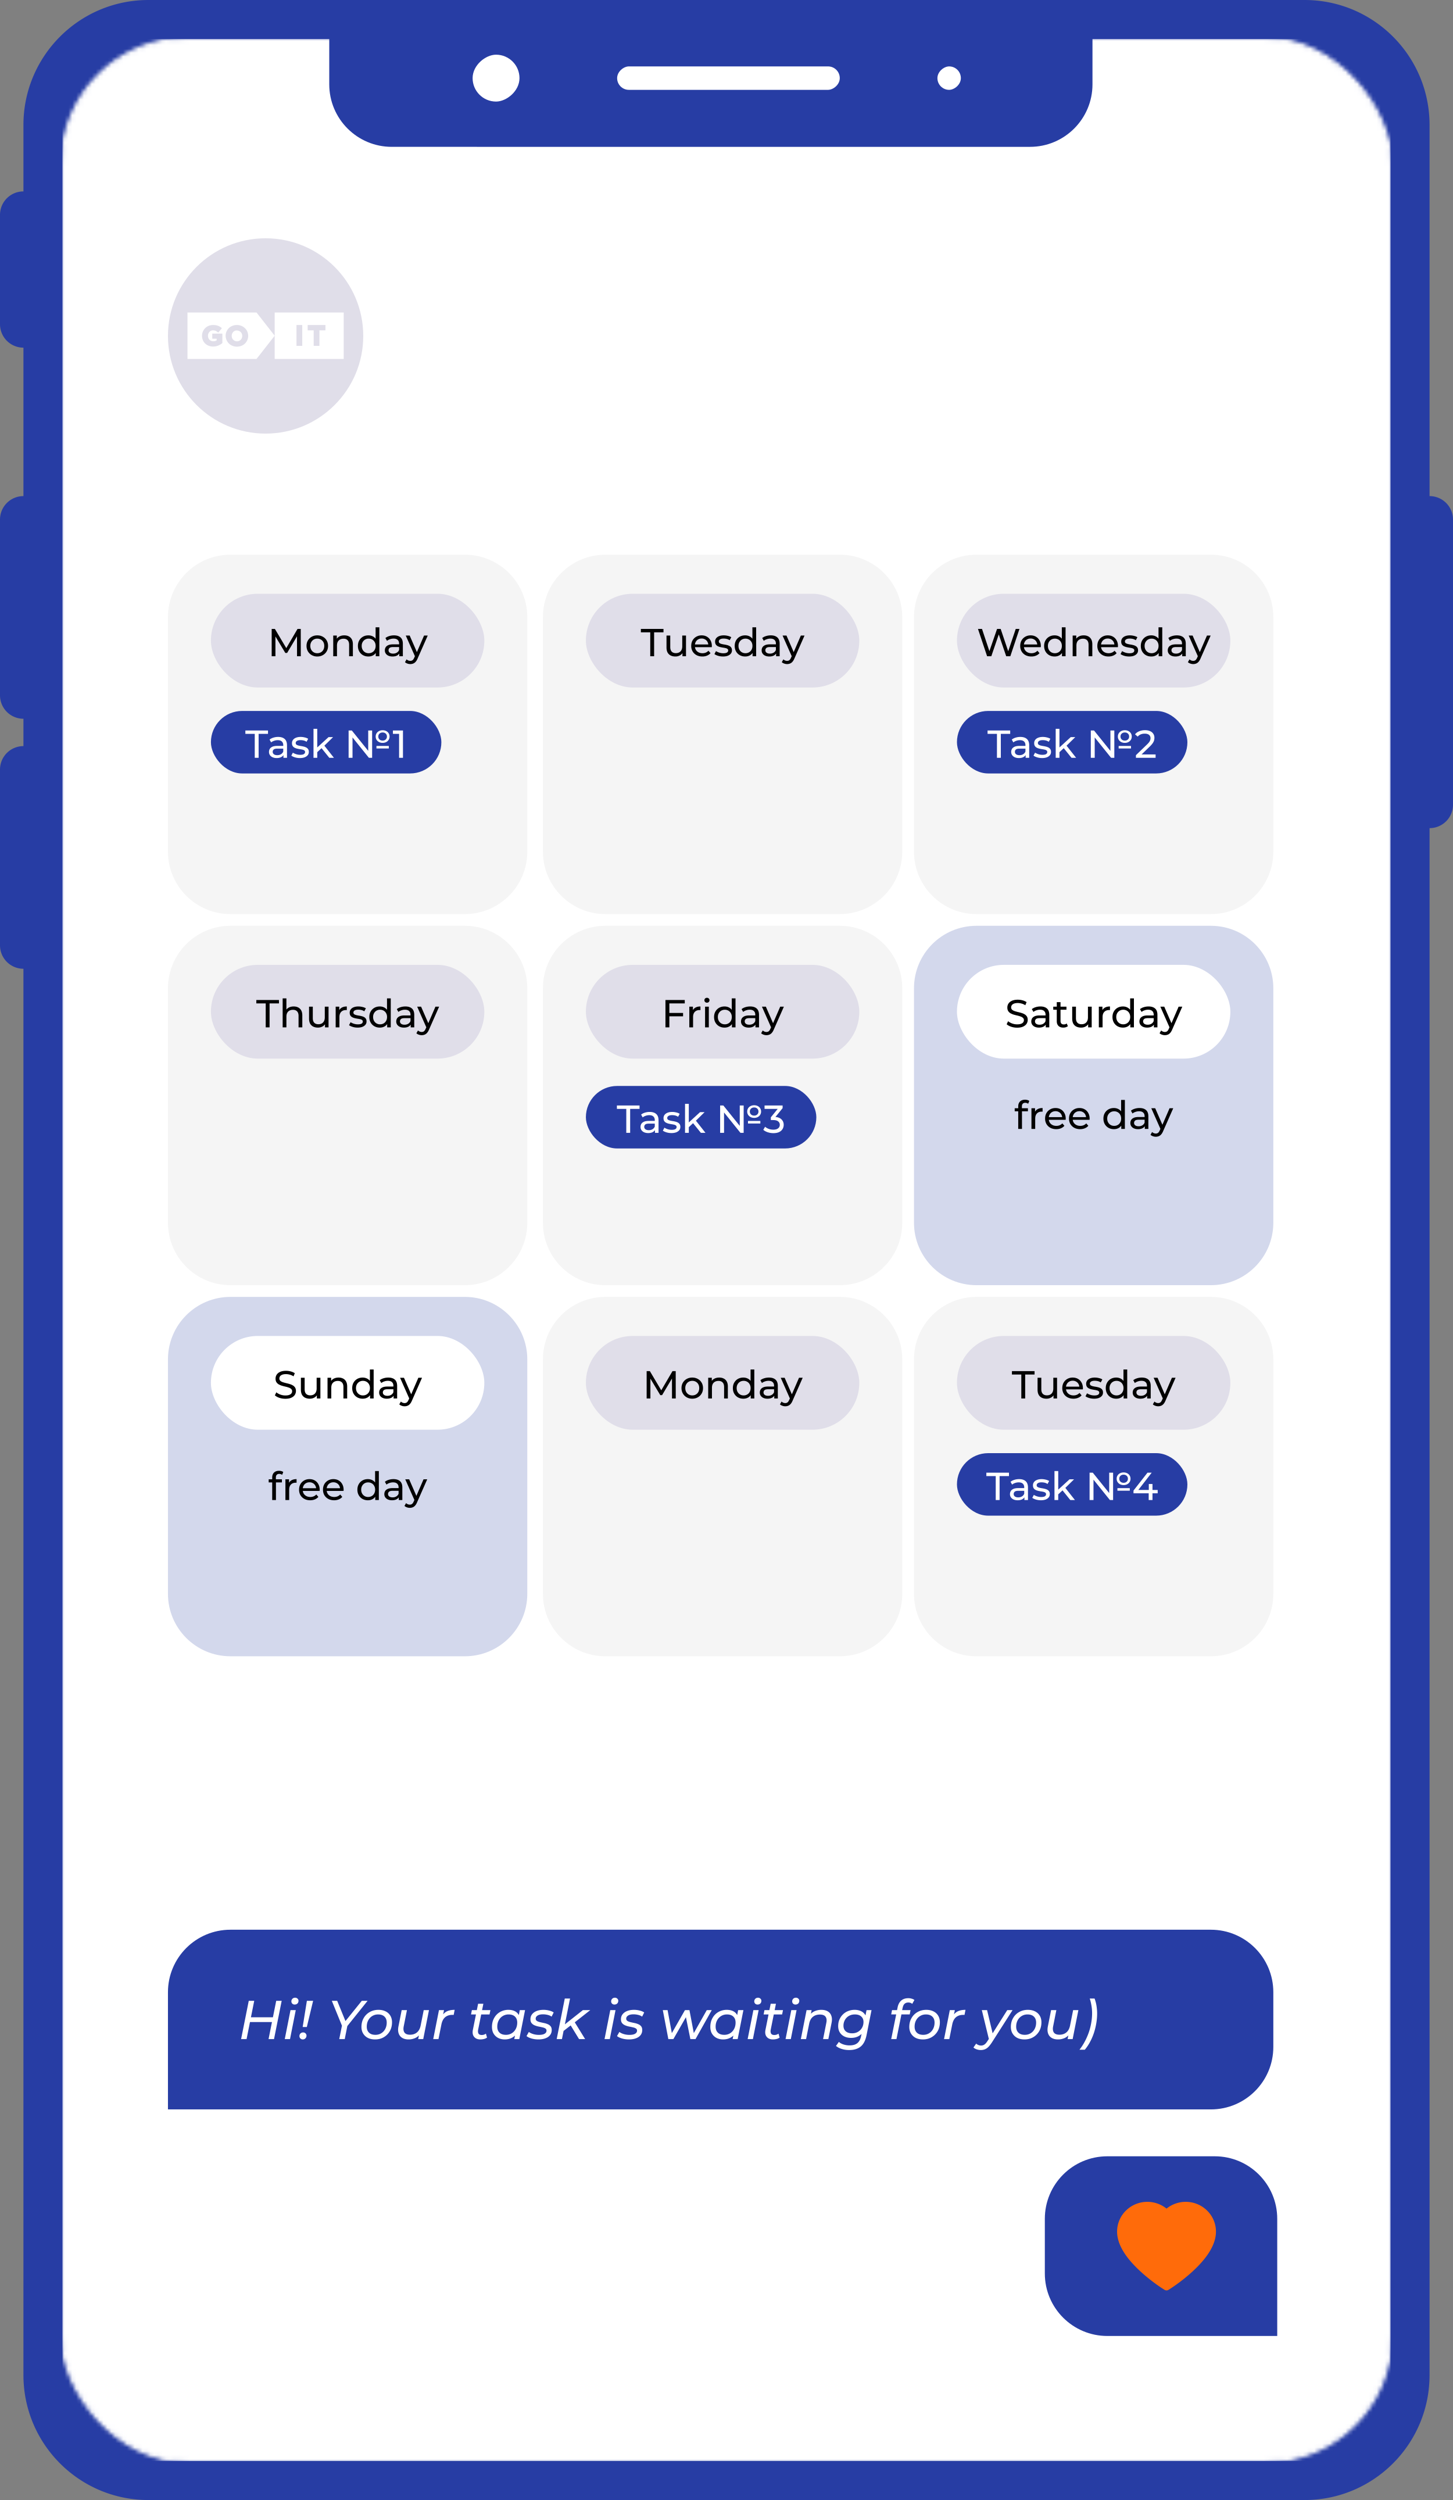 <?xml version="1.0" encoding="UTF-8"?> <svg xmlns="http://www.w3.org/2000/svg" width="372" height="640" fill="none"><rect width="100%" height="100%" fill="#808080" stroke="none"/><path fill="#273DA4" fill-rule="evenodd" d="M6 32C6 14.327 20.327 0 38 0h296c17.673 0 32 14.327 32 32v95a6 6 0 0 1 6 6v73a6 6 0 0 1-6 6v396c0 17.673-14.327 32-32 32H38c-17.673 0-32-14.327-32-32V248a6 6 0 0 1-6-6v-45a6 6 0 0 1 6-6v-7a6 6 0 0 1-6-6v-45a6 6 0 0 1 6-6V89a6 6 0 0 1-6-6V55a6 6 0 0 1 6-6V32Z" clip-rule="evenodd"></path><mask id="a" width="342" height="622" x="15" y="9" maskUnits="userSpaceOnUse" style="mask-type:alpha"><rect width="340" height="620" x="16" y="10" fill="#fff" stroke="#E0DEE9" rx="32"></rect></mask><g mask="url(#a)"><path fill="#fff" d="M16 10h340v620H16z"></path><circle cx="68" cy="86" r="25" fill="#E0DEE9"></circle><path fill="#fff" fill-rule="evenodd" d="M87.999 80H70.324v11.892H88V80Zm-12.093 3.274V88.5c-.003.03.005.047.04.042H77.327c.028.001.042.001.048-.006.006-.006.006-.019.005-.043V83.27a.18.18 0 0 1 0-.024c.003-.03-.007-.046-.04-.043h-1.386c-.025 0-.037 0-.043.005-.006.007-.006.019-.005.043v.024Zm7.342-.072H78.802c-.025-.001-.033.01-.032.033v1.282c0 .027 0 .04.007.046.006.007.019.007.044.006h1.398c.046 0 .068 0 .079.011.01.011.01.033.01.075v3.84c0 .022 0 .034.005.04.007.006.02.006.048.006H81.7c.042 0 .063 0 .073-.01.01-.01.01-.03.01-.07V84.62c-.001-.024-.001-.036.005-.043.007-.006.02-.006.05-.006h1.424c.061 0 .061 0 .062-.06V83.256c0-.027 0-.04-.006-.047-.007-.006-.02-.006-.046-.006h-.024Z" clip-rule="evenodd"></path><path fill="#fff" fill-rule="evenodd" d="M65.674 80H48v11.892h17.674l4.651-5.946L65.675 80Zm-9.892 5.077.08.065a.14.14 0 0 0 .04-.04l.008-.01.284-.337v-.001l.57-.676c.038-.046.037-.066-.007-.103a4.46 4.46 0 0 0-.104-.087 2.89 2.89 0 0 0-1.006-.545 3.582 3.582 0 0 0-.767-.131 3.458 3.458 0 0 0-1.009.065 2.729 2.729 0 0 0-2.14 2.45c-.027.331 0 .659.085.98.194.729.617 1.287 1.287 1.654.366.2.762.306 1.178.34a3.5 3.5 0 0 0 1.046-.071 3.695 3.695 0 0 0 1.554-.768.124.124 0 0 0 .051-.108v-2.19l-.002-.023c-.001-.018-.002-.035.002-.05.006-.018-.004-.029-.013-.039-.008-.008-.016-.016-.015-.028.002-.02-.011-.024-.027-.024h-2.502c-.025-.002-.033.01-.03.033v.043l-.001.384v.797c0 .023-.001.035.005.041.006.007.02.007.047.007h1.018c.027-.001.04-.001.047.005.006.006.005.018.005.041v.281c0 .115 0 .116-.105.166-.306.145-.63.187-.965.145a1.24 1.24 0 0 1-.887-.52 1.383 1.383 0 0 1-.248-.656c-.037-.304 0-.596.14-.872.168-.332.422-.57.786-.679.256-.077.515-.057.772-.001.232.05.434.162.62.303.07.051.136.105.203.159Zm6.88-1.108a2.918 2.918 0 0 0-1.961-.767c-.326 0-.57.026-.828.093-.75.194-1.336.609-1.725 1.272a2.63 2.63 0 0 0-.258 2.16c.25.838.783 1.449 1.609 1.789.633.26 1.29.295 1.952.123.77-.2 1.359-.641 1.745-1.33.326-.58.413-1.203.292-1.853a2.595 2.595 0 0 0-.826-1.487Zm-3.164 1.312c.25-.456.648-.675 1.036-.683.785-.002 1.298.436 1.438 1.042.085.366.047.721-.134 1.053-.214.39-.547.618-.995.668a1.304 1.304 0 0 1-1.122-.38 1.326 1.326 0 0 1-.368-.712 1.45 1.45 0 0 1 .145-.988Z" clip-rule="evenodd"></path><path fill="#273DA4" d="M327 568c0-8.837-7.163-16-16-16h-27.5c-8.837 0-16 7.163-16 16v14c0 8.837 7.163 16 16 16H327v-30Z"></path><path fill="#FF6B0A" d="M310.697 568.309a7.595 7.595 0 0 0-1.667-2.426 7.775 7.775 0 0 0-5.461-2.221 7.827 7.827 0 0 0-4.913 1.732 7.824 7.824 0 0 0-4.913-1.732c-1.04 0-2.048.199-3 .595a7.737 7.737 0 0 0-2.461 1.626 7.58 7.58 0 0 0-1.667 2.426 7.514 7.514 0 0 0-.615 2.985c0 .976.199 1.992.595 3.026.331.865.805 1.761 1.412 2.666.961 1.433 2.282 2.927 3.923 4.442 2.718 2.51 5.411 4.245 5.525 4.315l.694.445a.939.939 0 0 0 1.011 0l.694-.445c.115-.073 2.804-1.805 5.526-4.315 1.641-1.515 2.962-3.009 3.923-4.442.606-.905 1.084-1.801 1.412-2.666.395-1.034.595-2.05.595-3.026a7.46 7.46 0 0 0-.613-2.985Z"></path><path fill="#273DA4" d="M43 510c0-8.837 7.163-16 16-16h251c8.837 0 16 7.163 16 16v14c0 8.837-7.163 16-16 16H43v-30Z"></path><path fill="#fff" d="M70.716 512.2h1.4l-1.96 9.8h-1.4l1.96-9.8Zm-7.588 9.8h-1.4l1.96-9.8h1.4l-1.96 9.8Zm6.636-4.368h-5.88l.238-1.218h5.88l-.238 1.218ZM72.907 522l1.47-7.42h1.344l-1.47 7.42h-1.344Zm2.534-8.848a.832.832 0 0 1-.616-.238.808.808 0 0 1-.224-.574c0-.261.089-.481.266-.658.178-.187.411-.28.7-.28.243 0 .444.079.602.238a.703.703 0 0 1 .252.546c0 .289-.088.523-.266.7-.177.177-.415.266-.714.266Zm2.049 5.754 1.078-6.706h1.596l-1.61 6.706H77.49Zm.041 3.178a.855.855 0 0 1-.63-.252.83.83 0 0 1-.237-.588c0-.28.088-.509.266-.686a.943.943 0 0 1 .671-.266c.252 0 .458.079.617.238a.778.778 0 0 1 .251.588.983.983 0 0 1-.462.84.907.907 0 0 1-.476.126Zm9.326-.084.756-3.78.168.924-2.828-6.944h1.372l2.38 5.824-.784.014 4.704-5.838h1.484l-5.586 6.958.49-.938-.756 3.78h-1.4Zm9.169.084c-.71 0-1.325-.131-1.848-.392a3.034 3.034 0 0 1-1.204-1.12c-.29-.485-.434-1.05-.434-1.694 0-.84.186-1.587.56-2.24a4.034 4.034 0 0 1 1.54-1.554c.662-.383 1.414-.574 2.254-.574.7 0 1.311.131 1.834.392.523.261.924.63 1.204 1.106.289.476.434 1.041.434 1.694 0 .84-.187 1.591-.56 2.254a4.175 4.175 0 0 1-1.54 1.554c-.644.383-1.39.574-2.24.574Zm.084-1.176c.56 0 1.06-.135 1.498-.406.438-.271.78-.639 1.022-1.106.252-.476.378-1.017.378-1.624 0-.653-.191-1.162-.574-1.526-.383-.373-.929-.56-1.638-.56-.55 0-1.046.135-1.484.406-.439.261-.784.63-1.036 1.106-.252.467-.378 1.008-.378 1.624 0 .644.191 1.153.574 1.526.383.373.928.56 1.638.56Zm8.481 1.176c-.635 0-1.172-.131-1.61-.392a2.114 2.114 0 0 1-.91-1.134c-.178-.504-.196-1.111-.056-1.82l.826-4.158h1.344l-.826 4.172c-.131.663-.066 1.185.196 1.568.27.373.746.56 1.428.56.7 0 1.288-.196 1.764-.588.476-.392.793-.985.952-1.778l.784-3.934h1.344l-1.47 7.42h-1.288l.42-2.128.238.574c-.346.56-.794.975-1.344 1.246a4.075 4.075 0 0 1-1.792.392Zm6.324-.084 1.47-7.42h1.288l-.42 2.156-.14-.532c.345-.625.784-1.064 1.316-1.316s1.19-.378 1.974-.378l-.252 1.302a1.058 1.058 0 0 0-.168-.014h-.182c-.737 0-1.349.201-1.834.602-.476.401-.798 1.031-.966 1.89l-.742 3.71h-1.344Zm12.05.084c-.448 0-.835-.098-1.162-.294a1.656 1.656 0 0 1-.686-.84c-.131-.364-.149-.793-.056-1.288l1.344-6.706h1.344l-1.344 6.678c-.065.401-.028.723.112.966.149.233.425.35.826.35.187 0 .373-.028.56-.084.187-.065.355-.154.504-.266l.28 1.022a2.258 2.258 0 0 1-.84.364 4.145 4.145 0 0 1-.882.098Zm-2.366-6.398.21-1.106h4.746l-.224 1.106h-4.732Zm8.631 6.398c-.625 0-1.185-.126-1.68-.378a2.974 2.974 0 0 1-1.176-1.106c-.28-.476-.42-1.05-.42-1.722 0-.635.103-1.218.308-1.75.215-.532.509-.994.882-1.386a4.043 4.043 0 0 1 1.344-.91 4.268 4.268 0 0 1 1.666-.322c.644 0 1.19.112 1.638.336.448.224.793.555 1.036.994.243.429.364.957.364 1.582 0 .915-.159 1.727-.476 2.436-.317.7-.775 1.246-1.372 1.638-.588.392-1.293.588-2.114.588Zm.294-1.176c.56 0 1.059-.135 1.498-.406a2.781 2.781 0 0 0 1.022-1.106c.252-.476.378-1.017.378-1.624 0-.653-.191-1.162-.574-1.526-.383-.373-.929-.56-1.638-.56-.551 0-1.045.135-1.484.406-.439.261-.784.63-1.036 1.106-.252.467-.378 1.008-.378 1.624 0 .644.191 1.153.574 1.526.383.373.929.56 1.638.56Zm2.142 1.092.392-1.918.448-1.722.182-1.764.392-2.016h1.344l-1.47 7.42h-1.288Zm6.183.084a6.482 6.482 0 0 1-1.778-.238c-.551-.168-.975-.373-1.274-.616l.602-1.064c.289.224.663.406 1.12.546.467.14.952.21 1.456.21.644 0 1.129-.098 1.456-.294.327-.196.49-.462.49-.798a.6.6 0 0 0-.294-.546c-.196-.131-.453-.229-.77-.294a17.63 17.63 0 0 0-.994-.21 5.366 5.366 0 0 1-.994-.308 2.027 2.027 0 0 1-.77-.56c-.196-.252-.294-.583-.294-.994 0-.495.14-.919.42-1.274.28-.364.672-.644 1.176-.84.504-.196 1.092-.294 1.764-.294.485 0 .961.061 1.428.182.476.112.863.275 1.162.49l-.532 1.064a2.859 2.859 0 0 0-1.036-.448 4.846 4.846 0 0 0-1.148-.14c-.625 0-1.097.107-1.414.322-.317.205-.476.467-.476.784 0 .243.098.434.294.574.196.131.448.233.756.308.317.075.649.149.994.224.355.065.686.163.994.294.317.121.574.303.77.546.196.233.294.555.294.966 0 .513-.145.952-.434 1.316-.28.355-.677.625-1.19.812-.513.187-1.106.28-1.778.28Zm6.16-1.96.28-1.638 4.942-3.906h1.89l-4.144 3.262-.714.532-2.254 1.75ZM142.525 522l2.072-10.388h1.344L143.869 522h-1.344Zm5.726 0-2.212-3.612.91-1.022 2.856 4.634h-1.554Zm6.524 0 1.47-7.42h1.344l-1.47 7.42h-1.344Zm2.534-8.848a.831.831 0 0 1-.616-.238.805.805 0 0 1-.224-.574c0-.261.088-.481.266-.658.177-.187.41-.28.7-.28.242 0 .443.079.602.238a.703.703 0 0 1 .252.546c0 .289-.089.523-.266.7-.178.177-.416.266-.714.266Zm3.714 8.932a6.477 6.477 0 0 1-1.778-.238c-.551-.168-.976-.373-1.274-.616l.602-1.064c.289.224.662.406 1.12.546.466.14.952.21 1.456.21.644 0 1.129-.098 1.456-.294.326-.196.49-.462.49-.798a.6.6 0 0 0-.294-.546c-.196-.131-.453-.229-.77-.294-.308-.075-.64-.145-.994-.21a5.366 5.366 0 0 1-.994-.308 2.027 2.027 0 0 1-.77-.56c-.196-.252-.294-.583-.294-.994 0-.495.14-.919.42-1.274.28-.364.672-.644 1.176-.84.504-.196 1.092-.294 1.764-.294.485 0 .961.061 1.428.182.476.112.863.275 1.162.49l-.532 1.064a2.866 2.866 0 0 0-1.036-.448 4.853 4.853 0 0 0-1.148-.14c-.626 0-1.097.107-1.414.322-.318.205-.476.467-.476.784 0 .243.098.434.294.574.196.131.448.233.756.308.317.075.648.149.994.224.354.065.686.163.994.294.317.121.574.303.77.546.196.233.294.555.294.966 0 .513-.145.952-.434 1.316-.28.355-.677.625-1.19.812-.514.187-1.106.28-1.778.28ZM171.11 522l-1.414-7.42h1.218l1.246 6.72h-.63l3.836-6.72h1.148l1.274 6.72h-.63l3.794-6.72h1.274l-4.158 7.42h-1.316l-1.246-6.132h.406L172.398 522h-1.288Zm14.024.084c-.625 0-1.185-.126-1.68-.378a2.987 2.987 0 0 1-1.176-1.106c-.28-.476-.42-1.05-.42-1.722 0-.635.103-1.218.308-1.75.215-.532.509-.994.882-1.386a4.043 4.043 0 0 1 1.344-.91 4.272 4.272 0 0 1 1.666-.322c.644 0 1.19.112 1.638.336.448.224.794.555 1.036.994.243.429.364.957.364 1.582 0 .915-.158 1.727-.476 2.436-.317.7-.774 1.246-1.372 1.638-.588.392-1.292.588-2.114.588Zm.294-1.176c.56 0 1.06-.135 1.498-.406.439-.271.78-.639 1.022-1.106.252-.476.378-1.017.378-1.624 0-.653-.191-1.162-.574-1.526-.382-.373-.928-.56-1.638-.56-.55 0-1.045.135-1.484.406a2.76 2.76 0 0 0-1.036 1.106c-.252.467-.378 1.008-.378 1.624 0 .644.192 1.153.574 1.526.383.373.929.56 1.638.56ZM187.57 522l.392-1.918.448-1.722.182-1.764.392-2.016h1.344l-1.47 7.42h-1.288Zm3.845 0 1.47-7.42h1.344l-1.47 7.42h-1.344Zm2.534-8.848a.833.833 0 0 1-.616-.238.81.81 0 0 1-.224-.574c0-.261.089-.481.266-.658.177-.187.411-.28.7-.28.243 0 .443.079.602.238a.703.703 0 0 1 .252.546c0 .289-.089.523-.266.7-.177.177-.415.266-.714.266Zm3.924 8.932c-.448 0-.835-.098-1.162-.294a1.656 1.656 0 0 1-.686-.84c-.13-.364-.149-.793-.056-1.288l1.344-6.706h1.344l-1.344 6.678c-.065.401-.028.723.112.966.15.233.425.35.826.35.187 0 .374-.028.56-.084.187-.065.355-.154.504-.266l.28 1.022a2.258 2.258 0 0 1-.84.364 4.131 4.131 0 0 1-.882.098Zm-2.366-6.398.21-1.106h4.746l-.224 1.106h-4.732Zm5.615 6.314 1.47-7.42h1.344l-1.47 7.42h-1.344Zm2.534-8.848a.833.833 0 0 1-.616-.238.81.81 0 0 1-.224-.574c0-.261.089-.481.266-.658.178-.187.411-.28.7-.28.243 0 .444.079.602.238a.703.703 0 0 1 .252.546c0 .289-.088.523-.266.7-.177.177-.415.266-.714.266Zm6.64 1.358c.654 0 1.2.131 1.638.392.439.261.742.644.91 1.148.178.495.196 1.092.056 1.792l-.826 4.158h-1.344l.826-4.158c.14-.672.075-1.195-.196-1.568-.27-.373-.756-.56-1.456-.56-.718 0-1.316.196-1.792.588-.476.383-.793.975-.952 1.778l-.784 3.92h-1.344l1.47-7.42h1.288l-.42 2.128-.252-.574c.355-.56.803-.971 1.344-1.232a4.23 4.23 0 0 1 1.834-.392Zm7.122 10.29c-.7 0-1.34-.093-1.918-.28-.579-.177-1.069-.434-1.47-.77l.742-1.036c.289.271.672.485 1.148.644a4.848 4.848 0 0 0 1.596.252c.877 0 1.549-.201 2.016-.602.466-.392.779-.994.938-1.806l.35-1.722.42-1.386.21-1.484.406-2.03h1.274l-1.274 6.412c-.271 1.344-.77 2.315-1.498 2.912s-1.708.896-2.94.896Zm.476-3.108c-.644 0-1.218-.121-1.722-.364a2.784 2.784 0 0 1-1.162-1.036c-.28-.457-.42-.999-.42-1.624 0-.597.102-1.143.308-1.638.214-.504.508-.943.882-1.316a3.794 3.794 0 0 1 1.33-.882 4.444 4.444 0 0 1 1.708-.322c.56 0 1.068.098 1.526.294.466.196.835.499 1.106.91.28.401.42.924.42 1.568.009.821-.145 1.568-.462 2.24a3.837 3.837 0 0 1-1.372 1.582c-.588.392-1.302.588-2.142.588Zm.266-1.176c.569 0 1.068-.126 1.498-.378a2.762 2.762 0 0 0 1.036-1.036c.252-.439.378-.938.378-1.498 0-.597-.196-1.064-.588-1.4-.383-.345-.924-.518-1.624-.518-.57 0-1.074.126-1.512.378-.43.243-.77.583-1.022 1.022a2.954 2.954 0 0 0-.378 1.498c0 .607.196 1.083.588 1.428.392.336.933.504 1.624.504ZM228.169 522l1.638-8.12c.15-.747.453-1.325.91-1.736.467-.411 1.078-.616 1.834-.616.308 0 .598.042.868.126.28.075.509.187.686.336l-.56.994c-.261-.233-.592-.35-.994-.35-.401 0-.723.112-.966.336-.233.224-.396.565-.49 1.022l-.21.966-.07.56-1.302 6.482h-1.344Zm0-6.314.21-1.106h4.746l-.224 1.106h-4.732Zm8.117 6.398c-.71 0-1.326-.131-1.848-.392a3.028 3.028 0 0 1-1.204-1.12c-.29-.485-.434-1.05-.434-1.694 0-.84.186-1.587.56-2.24a4.028 4.028 0 0 1 1.54-1.554c.662-.383 1.414-.574 2.254-.574.7 0 1.311.131 1.834.392.522.261.924.63 1.204 1.106.289.476.434 1.041.434 1.694 0 .84-.187 1.591-.56 2.254a4.183 4.183 0 0 1-1.54 1.554c-.644.383-1.391.574-2.24.574Zm.084-1.176c.56 0 1.059-.135 1.498-.406a2.788 2.788 0 0 0 1.022-1.106c.252-.476.378-1.017.378-1.624 0-.653-.192-1.162-.574-1.526-.383-.373-.929-.56-1.638-.56-.551 0-1.046.135-1.484.406-.439.261-.784.63-1.036 1.106-.252.467-.378 1.008-.378 1.624 0 .644.191 1.153.574 1.526.382.373.928.56 1.638.56ZM241.7 522l1.47-7.42h1.288l-.42 2.156-.14-.532c.346-.625.784-1.064 1.316-1.316s1.19-.378 1.974-.378l-.252 1.302a1.058 1.058 0 0 0-.168-.014h-.182c-.737 0-1.348.201-1.834.602-.476.401-.798 1.031-.966 1.89l-.742 3.71H241.7Zm9.39 2.8c-.354 0-.704-.061-1.05-.182-.345-.112-.616-.271-.812-.476l.7-.994c.159.159.346.28.56.364.206.093.439.14.7.14.308 0 .584-.084.826-.252.252-.159.509-.443.77-.854l.7-1.078.154-.154 4.242-6.734h1.358l-5.264 8.232c-.326.504-.634.901-.924 1.19a2.614 2.614 0 0 1-.91.616 2.854 2.854 0 0 1-1.05.182Zm2.142-2.562-1.862-7.658h1.344l1.582 6.608-1.064 1.05Zm9.057-.154c-.709 0-1.325-.131-1.848-.392a3.041 3.041 0 0 1-1.204-1.12c-.289-.485-.434-1.05-.434-1.694 0-.84.187-1.587.56-2.24a4.041 4.041 0 0 1 1.54-1.554c.663-.383 1.414-.574 2.254-.574.7 0 1.312.131 1.834.392.523.261.924.63 1.204 1.106.29.476.434 1.041.434 1.694 0 .84-.186 1.591-.56 2.254a4.168 4.168 0 0 1-1.54 1.554c-.644.383-1.39.574-2.24.574Zm.084-1.176c.56 0 1.06-.135 1.498-.406.439-.271.78-.639 1.022-1.106.252-.476.378-1.017.378-1.624 0-.653-.191-1.162-.574-1.526-.382-.373-.928-.56-1.638-.56-.55 0-1.045.135-1.484.406a2.76 2.76 0 0 0-1.036 1.106c-.252.467-.378 1.008-.378 1.624 0 .644.192 1.153.574 1.526.383.373.929.56 1.638.56Zm8.481 1.176c-.634 0-1.171-.131-1.61-.392a2.123 2.123 0 0 1-.91-1.134c-.177-.504-.196-1.111-.056-1.82l.826-4.158h1.344l-.826 4.172c-.13.663-.065 1.185.196 1.568.271.373.747.56 1.428.56.7 0 1.288-.196 1.764-.588.476-.392.794-.985.952-1.778l.784-3.934h1.344l-1.47 7.42h-1.288l.42-2.128.238.574c-.345.56-.793.975-1.344 1.246a4.069 4.069 0 0 1-1.792.392Zm5.513 2.632c.513-.644.966-1.339 1.358-2.086.401-.747.742-1.521 1.022-2.324.28-.803.49-1.619.63-2.45.149-.84.224-1.671.224-2.492 0-.635-.052-1.255-.154-1.862a12.398 12.398 0 0 0-.448-1.89h1.232c.13.327.247.705.35 1.134.102.42.177.859.224 1.316.056.457.084.915.084 1.372 0 .849-.075 1.699-.224 2.548-.14.849-.346 1.68-.616 2.492a14.32 14.32 0 0 1-.994 2.282 11.276 11.276 0 0 1-1.316 1.96h-1.372Z"></path><path fill="#F5F5F5" d="M234 348c0-8.837 7.163-16 16-16h60c8.837 0 16 7.163 16 16v60c0 8.837-7.163 16-16 16h-60c-8.837 0-16-7.163-16-16v-60ZM139 348c0-8.837 7.163-16 16-16h60c8.837 0 16 7.163 16 16v60c0 8.837-7.163 16-16 16h-60c-8.837 0-16-7.163-16-16v-60Z"></path><path fill="#273DA4" fill-opacity=".2" d="M43 348c0-8.837 7.163-16 16-16h60c8.837 0 16 7.163 16 16v60c0 8.837-7.163 16-16 16H59c-8.837 0-16-7.163-16-16v-60ZM234 253c0-8.837 7.163-16 16-16h60c8.837 0 16 7.163 16 16v60c0 8.837-7.163 16-16 16h-60c-8.837 0-16-7.163-16-16v-60Z"></path><path fill="#F5F5F5" d="M139 253c0-8.837 7.163-16 16-16h60c8.837 0 16 7.163 16 16v60c0 8.837-7.163 16-16 16h-60c-8.837 0-16-7.163-16-16v-60ZM43 253c0-8.837 7.163-16 16-16h60c8.837 0 16 7.163 16 16v60c0 8.837-7.163 16-16 16H59c-8.837 0-16-7.163-16-16v-60ZM234 158c0-8.837 7.163-16 16-16h60c8.837 0 16 7.163 16 16v60c0 8.837-7.163 16-16 16h-60c-8.837 0-16-7.163-16-16v-60ZM139 158c0-8.837 7.163-16 16-16h60c8.837 0 16 7.163 16 16v60c0 8.837-7.163 16-16 16h-60c-8.837 0-16-7.163-16-16v-60ZM43 158c0-8.837 7.163-16 16-16h60c8.837 0 16 7.163 16 16v60c0 8.837-7.163 16-16 16H59c-8.837 0-16-7.163-16-16v-60Z"></path><rect width="70" height="24" x="54" y="152" fill="#E0DEE9" rx="12"></rect><path fill="#010101" d="M69.557 168v-7h.82l3.14 5.29h-.44l3.1-5.29h.82l.01 7h-.96l-.01-5.49h.23l-2.76 4.64h-.46l-2.78-4.64h.25V168h-.96Zm11.68.06a2.842 2.842 0 0 1-1.42-.35 2.6 2.6 0 0 1-.98-.96c-.24-.413-.36-.88-.36-1.4 0-.527.12-.993.36-1.4.24-.407.567-.723.98-.95.414-.233.887-.35 1.42-.35.527 0 .997.117 1.41.35.42.227.747.543.98.95.24.4.36.867.36 1.4 0 .527-.12.993-.36 1.4-.233.407-.56.727-.98.96-.413.233-.883.35-1.41.35Zm0-.84c.34 0 .644-.077.91-.23a1.62 1.62 0 0 0 .64-.65c.154-.287.23-.617.23-.99 0-.38-.076-.707-.23-.98a1.62 1.62 0 0 0-.64-.65 1.796 1.796 0 0 0-.91-.23 1.711 1.711 0 0 0-1.55.88c-.16.273-.24.6-.24.98 0 .373.08.703.24.99a1.711 1.711 0 0 0 1.55.88Zm6.908-4.57c.434 0 .814.083 1.14.25.334.167.594.42.78.76.187.34.28.77.28 1.29V168h-.96v-2.94c0-.513-.126-.9-.38-1.16-.246-.26-.596-.39-1.05-.39-.34 0-.636.067-.89.2-.253.133-.45.33-.59.59-.133.26-.2.583-.2.97V168h-.96v-5.3h.92v1.43l-.15-.38c.174-.347.44-.617.8-.81.36-.193.78-.29 1.26-.29Zm6.167 5.41c-.513 0-.973-.113-1.38-.34a2.5 2.5 0 0 1-.95-.95c-.233-.407-.35-.88-.35-1.42 0-.54.117-1.01.35-1.41a2.5 2.5 0 0 1 .95-.95c.407-.227.867-.34 1.38-.34.447 0 .85.1 1.21.3.36.2.647.5.86.9.22.4.33.9.33 1.5s-.107 1.1-.32 1.5c-.207.4-.49.703-.85.91-.36.2-.77.3-1.23.3Zm.08-.84c.333 0 .633-.077.9-.23.273-.153.487-.37.64-.65.16-.287.24-.617.24-.99 0-.38-.08-.707-.24-.98a1.621 1.621 0 0 0-.64-.65 1.776 1.776 0 0 0-.9-.23 1.71 1.71 0 0 0-1.55.88c-.16.273-.24.6-.24.98 0 .373.08.703.24.99a1.71 1.71 0 0 0 1.55.88Zm1.81.78v-1.43l.06-1.23-.1-1.23v-3.53h.96V168h-.92Zm6.026 0v-1.12l-.05-.21v-1.91c0-.407-.12-.72-.36-.94-.233-.227-.586-.34-1.06-.34-.313 0-.62.053-.92.16-.3.1-.553.237-.76.41l-.4-.72c.274-.22.6-.387.98-.5.387-.12.79-.18 1.21-.18.727 0 1.287.177 1.68.53.394.353.59.893.59 1.62v3.2h-.91Zm-1.74.06c-.393 0-.74-.067-1.04-.2a1.606 1.606 0 0 1-.68-.55c-.16-.24-.24-.51-.24-.81 0-.287.067-.547.2-.78.14-.233.364-.42.67-.56.314-.14.734-.21 1.26-.21h1.68v.69h-1.64c-.48 0-.803.08-.97.24a.774.774 0 0 0-.25.58c0 .26.104.47.31.63.207.153.494.23.86.23.36 0 .674-.08.94-.24.274-.16.47-.393.59-.7l.19.66c-.126.313-.35.563-.67.75-.32.18-.723.27-1.21.27Zm4.559 1.94c-.253 0-.5-.043-.74-.13-.24-.08-.446-.2-.62-.36l.41-.72c.134.127.28.223.44.29.16.067.33.1.51.1a.91.91 0 0 0 .58-.18c.154-.12.297-.333.43-.64l.33-.73.1-.12 2.08-4.81h.94l-2.57 5.83c-.153.373-.326.667-.52.88a1.573 1.573 0 0 1-.62.45c-.226.093-.476.14-.75.14Zm1.26-1.83-2.42-5.47h1l2.06 4.72-.64.75Z"></path><rect width="59" height="16" x="54" y="182" fill="#273DA4" rx="8"></rect><path fill="#fff" d="M65.222 194v-6.13h-2.4V187h5.79v.87h-2.4V194h-.99Zm7.346 0v-1.12l-.05-.21v-1.91c0-.407-.12-.72-.36-.94-.233-.227-.587-.34-1.06-.34-.313 0-.62.053-.92.16-.3.1-.553.237-.76.41l-.4-.72c.273-.22.6-.387.98-.5.387-.12.79-.18 1.21-.18.727 0 1.287.177 1.68.53.393.353.59.893.59 1.62v3.2h-.91Zm-1.74.06c-.393 0-.74-.067-1.04-.2a1.606 1.606 0 0 1-.68-.55c-.16-.24-.24-.51-.24-.81 0-.287.067-.547.2-.78.14-.233.364-.42.67-.56.314-.14.734-.21 1.26-.21h1.68v.69h-1.64c-.48 0-.803.08-.97.24a.774.774 0 0 0-.25.58c0 .26.103.47.31.63.207.153.493.23.86.23.36 0 .674-.08.94-.24.273-.16.47-.393.59-.7l.19.66a1.52 1.52 0 0 1-.67.75c-.32.18-.723.27-1.21.27Zm5.947 0c-.44 0-.86-.06-1.26-.18-.394-.12-.704-.267-.93-.44l.4-.76c.226.153.506.283.84.39.333.107.673.16 1.02.16.446 0 .766-.063.96-.19.2-.127.3-.303.3-.53a.465.465 0 0 0-.18-.39 1.24 1.24 0 0 0-.48-.21 6.535 6.535 0 0 0-.65-.12c-.24-.04-.48-.087-.72-.14-.24-.06-.46-.14-.66-.24-.2-.107-.36-.25-.48-.43-.12-.187-.18-.433-.18-.74 0-.32.09-.6.27-.84.18-.24.433-.423.76-.55.333-.133.726-.2 1.18-.2.346 0 .696.043 1.05.13.36.08.653.197.88.35l-.41.76c-.24-.16-.49-.27-.75-.33s-.52-.09-.78-.09c-.42 0-.734.07-.94.21-.207.133-.31.307-.31.52 0 .18.06.32.18.42.126.093.286.167.48.22.2.053.42.1.66.14.24.033.48.08.72.14.24.053.456.13.65.23.2.1.36.24.48.42.126.18.19.42.19.72 0 .32-.094.597-.28.83-.187.233-.45.417-.79.55-.34.127-.747.19-1.22.19Zm4.27-1.34.02-1.23 3.05-2.79h1.16l-2.34 2.3-.52.44-1.37 1.28Zm-.78 1.28v-7.42h.96V194h-.96Zm4.05 0-2.08-2.58.62-.77 2.64 3.35h-1.18Zm4.937 0v-7h.82l4.63 5.75h-.43V187h1v7h-.82l-4.63-5.75h.43V194h-1Zm7.13-2.39v-.65h3.16v.65h-3.16Zm1.58-1.44a1.95 1.95 0 0 1-.92-.21 1.63 1.63 0 0 1-.63-.57 1.56 1.56 0 0 1-.23-.84 1.53 1.53 0 0 1 .86-1.4c.273-.14.58-.21.92-.21.347 0 .653.07.92.21.267.133.474.323.62.57.154.24.23.517.23.83a1.555 1.555 0 0 1-.85 1.41 1.95 1.95 0 0 1-.92.21Zm0-.58c.327 0 .59-.097.79-.29a.98.98 0 0 0 .31-.75c0-.313-.103-.563-.31-.75-.2-.193-.463-.29-.79-.29s-.593.097-.8.29c-.207.187-.31.437-.31.75a1 1 0 0 0 .31.75c.207.193.473.29.8.29Zm4.215 4.41v-6.6l.43.47h-2.01V187h2.57v7h-.99Z"></path><rect width="59" height="16" x="245" y="182" fill="#273DA4" rx="8"></rect><path fill="#fff" d="M255.241 194v-6.13h-2.4V187h5.79v.87h-2.4V194h-.99Zm7.346 0v-1.12l-.05-.21v-1.91c0-.407-.12-.72-.36-.94-.234-.227-.587-.34-1.06-.34-.314 0-.62.053-.92.16a2.3 2.3 0 0 0-.76.41l-.4-.72c.273-.22.6-.387.98-.5.386-.12.79-.18 1.21-.18.726 0 1.286.177 1.68.53.393.353.59.893.59 1.62v3.2h-.91Zm-1.74.06c-.394 0-.74-.067-1.04-.2a1.602 1.602 0 0 1-.68-.55c-.16-.24-.24-.51-.24-.81 0-.287.066-.547.2-.78.14-.233.363-.42.67-.56.313-.14.733-.21 1.26-.21h1.68v.69h-1.64c-.48 0-.804.08-.97.24a.773.773 0 0 0-.25.58c0 .26.103.47.31.63.206.153.493.23.86.23.36 0 .673-.08.94-.24.273-.16.47-.393.59-.7l.19.66c-.127.313-.35.563-.67.75-.32.18-.724.27-1.21.27Zm5.946 0c-.44 0-.86-.06-1.26-.18-.393-.12-.703-.267-.93-.44l.4-.76c.227.153.507.283.84.39.334.107.674.16 1.02.16.447 0 .767-.063.96-.19.2-.127.3-.303.3-.53a.465.465 0 0 0-.18-.39 1.24 1.24 0 0 0-.48-.21 6.519 6.519 0 0 0-.65-.12c-.24-.04-.48-.087-.72-.14-.24-.06-.46-.14-.66-.24-.2-.107-.36-.25-.48-.43-.12-.187-.18-.433-.18-.74 0-.32.09-.6.27-.84.18-.24.434-.423.76-.55.334-.133.727-.2 1.18-.2.347 0 .697.043 1.05.13.36.08.654.197.88.35l-.41.76c-.24-.16-.49-.27-.75-.33s-.52-.09-.78-.09c-.42 0-.733.07-.94.21-.206.133-.31.307-.31.52 0 .18.06.32.18.42.127.093.287.167.48.22.2.053.42.1.66.14.24.033.48.08.72.14.24.053.457.13.65.23.2.1.36.24.48.42.127.18.19.42.19.72 0 .32-.093.597-.28.83-.186.233-.45.417-.79.55-.34.127-.746.19-1.22.19Zm4.27-1.34.02-1.23 3.05-2.79h1.16l-2.34 2.3-.52.44-1.37 1.28Zm-.78 1.28v-7.42h.96V194h-.96Zm4.05 0-2.08-2.58.62-.77 2.64 3.35h-1.18Zm4.938 0v-7h.82l4.63 5.75h-.43V187h1v7h-.82l-4.63-5.75h.43V194h-1Zm7.13-2.39v-.65h3.16v.65h-3.16Zm1.58-1.44c-.347 0-.654-.07-.92-.21a1.625 1.625 0 0 1-.63-.57 1.554 1.554 0 0 1-.23-.84c0-.313.076-.59.23-.83.153-.247.363-.437.63-.57.273-.14.58-.21.92-.21.346 0 .653.07.92.21.266.133.473.323.62.57.153.24.23.517.23.83 0 .313-.077.593-.23.84-.147.24-.354.43-.62.57-.267.14-.574.21-.92.21Zm0-.58c.326 0 .59-.097.79-.29a.982.982 0 0 0 .31-.75c0-.313-.104-.563-.31-.75-.2-.193-.464-.29-.79-.29-.327 0-.594.097-.8.29-.207.187-.31.437-.31.75a1 1 0 0 0 .31.75c.206.193.473.29.8.29Zm2.846 4.41v-.68l2.85-2.75c.253-.24.44-.45.56-.63a1.7 1.7 0 0 0 .32-.97c0-.36-.127-.643-.38-.85-.253-.207-.623-.31-1.11-.31-.373 0-.71.063-1.01.19-.3.12-.56.31-.78.57l-.68-.59c.267-.34.623-.6 1.07-.78.453-.187.95-.28 1.49-.28.487 0 .91.08 1.27.24.36.153.637.377.83.67.2.293.3.64.3 1.04 0 .227-.03.45-.09.67-.06.22-.173.453-.34.7a5.631 5.631 0 0 1-.72.83l-2.54 2.45-.24-.39h4.23v.87h-5.03Z"></path><rect width="59" height="16" x="150" y="278" fill="#273DA4" rx="8"></rect><path fill="#fff" d="M160.343 290v-6.13h-2.4V283h5.79v.87h-2.4V290h-.99Zm7.346 0v-1.12l-.05-.21v-1.91c0-.407-.12-.72-.36-.94-.233-.227-.586-.34-1.06-.34-.313 0-.62.053-.92.16-.3.1-.553.237-.76.41l-.4-.72c.274-.22.6-.387.98-.5.387-.12.79-.18 1.21-.18.727 0 1.287.177 1.68.53.394.353.59.893.59 1.62v3.2h-.91Zm-1.74.06c-.393 0-.74-.067-1.04-.2a1.608 1.608 0 0 1-.68-.55c-.16-.24-.24-.51-.24-.81 0-.287.067-.547.2-.78.14-.233.364-.42.67-.56.314-.14.734-.21 1.26-.21h1.68v.69h-1.64c-.48 0-.803.08-.97.24a.777.777 0 0 0-.25.58c0 .26.104.47.31.63.207.153.494.23.86.23.36 0 .674-.08.94-.24.274-.16.47-.393.59-.7l.19.66c-.126.313-.35.563-.67.75-.32.18-.723.27-1.21.27Zm5.947 0c-.44 0-.86-.06-1.26-.18-.394-.12-.704-.267-.93-.44l.4-.76c.226.153.506.283.84.39.333.107.673.16 1.02.16.446 0 .766-.063.96-.19.2-.127.3-.303.3-.53a.465.465 0 0 0-.18-.39 1.24 1.24 0 0 0-.48-.21 6.573 6.573 0 0 0-.65-.12c-.24-.04-.48-.087-.72-.14-.24-.06-.46-.14-.66-.24-.2-.107-.36-.25-.48-.43-.12-.187-.18-.433-.18-.74 0-.32.09-.6.27-.84.18-.24.433-.423.76-.55.333-.133.726-.2 1.18-.2.346 0 .696.043 1.05.13.36.08.653.197.88.35l-.41.76c-.24-.16-.49-.27-.75-.33s-.52-.09-.78-.09c-.42 0-.734.07-.94.21-.207.133-.31.307-.31.52 0 .18.06.32.18.42.126.093.286.167.48.22.2.053.42.1.66.14.24.033.48.08.72.14.24.053.456.13.65.23.2.1.36.24.48.42.126.18.19.42.19.72 0 .32-.094.597-.28.83-.187.233-.45.417-.79.55-.34.127-.747.19-1.22.19Zm4.27-1.34.02-1.23 3.05-2.79h1.16l-2.34 2.3-.52.44-1.37 1.28Zm-.78 1.28v-7.42h.96V290h-.96Zm4.05 0-2.08-2.58.62-.77 2.64 3.35h-1.18Zm4.937 0v-7h.82l4.63 5.75h-.43V283h1v7h-.82l-4.63-5.75h.43V290h-1Zm7.13-2.39v-.65h3.16v.65h-3.16Zm1.58-1.44c-.346 0-.653-.07-.92-.21a1.64 1.64 0 0 1-.63-.57 1.563 1.563 0 0 1-.23-.84 1.537 1.537 0 0 1 .86-1.4c.274-.14.58-.21.92-.21.347 0 .654.07.92.21.267.133.474.323.62.57.154.24.23.517.23.83a1.554 1.554 0 0 1-.85 1.41c-.266.14-.573.21-.92.21Zm0-.58c.327 0 .59-.097.79-.29a.978.978 0 0 0 .31-.75c0-.313-.103-.563-.31-.75-.2-.193-.463-.29-.79-.29-.326 0-.593.097-.8.29-.206.187-.31.437-.31.75 0 .3.104.55.31.75.207.193.474.29.8.29Zm4.911 4.49c-.493 0-.973-.077-1.44-.23-.46-.153-.837-.36-1.13-.62l.46-.79c.233.22.537.4.91.54s.773.21 1.2.21c.52 0 .923-.11 1.21-.33.293-.227.44-.53.44-.91 0-.367-.14-.66-.42-.88-.273-.227-.71-.34-1.31-.34h-.56v-.7l2.08-2.56.14.4h-3.83V283h4.62v.68l-2.07 2.55-.52-.31h.33c.847 0 1.48.19 1.9.57.427.38.64.863.64 1.45 0 .393-.097.753-.29 1.08-.193.327-.487.587-.88.78-.387.187-.88.28-1.48.28Z"></path><rect width="59" height="16" x="245" y="372" fill="#273DA4" rx="8"></rect><path fill="#fff" d="M254.928 384v-6.13h-2.4V377h5.79v.87h-2.4V384h-.99Zm7.346 0v-1.12l-.05-.21v-1.91c0-.407-.12-.72-.36-.94-.233-.227-.586-.34-1.06-.34-.313 0-.62.053-.92.16-.3.1-.553.237-.76.41l-.4-.72c.274-.22.6-.387.98-.5.387-.12.79-.18 1.21-.18.727 0 1.287.177 1.68.53.394.353.59.893.59 1.62v3.2h-.91Zm-1.74.06c-.393 0-.74-.067-1.04-.2a1.608 1.608 0 0 1-.68-.55c-.16-.24-.24-.51-.24-.81 0-.287.067-.547.2-.78.14-.233.364-.42.67-.56.314-.14.734-.21 1.26-.21h1.68v.69h-1.64c-.48 0-.803.08-.97.24a.777.777 0 0 0-.25.58c0 .26.104.47.31.63.207.153.494.23.86.23.36 0 .674-.08.94-.24.274-.16.47-.393.59-.7l.19.66c-.126.313-.35.563-.67.75-.32.18-.723.27-1.21.27Zm5.947 0c-.44 0-.86-.06-1.26-.18-.394-.12-.704-.267-.93-.44l.4-.76c.226.153.506.283.84.39.333.107.673.16 1.02.16.446 0 .766-.063.96-.19.2-.127.3-.303.3-.53a.465.465 0 0 0-.18-.39 1.24 1.24 0 0 0-.48-.21 6.573 6.573 0 0 0-.65-.12c-.24-.04-.48-.087-.72-.14-.24-.06-.46-.14-.66-.24-.2-.107-.36-.25-.48-.43-.12-.187-.18-.433-.18-.74 0-.32.09-.6.27-.84.18-.24.433-.423.76-.55.333-.133.726-.2 1.18-.2.346 0 .696.043 1.05.13.36.08.653.197.88.35l-.41.76c-.24-.16-.49-.27-.75-.33s-.52-.09-.78-.09c-.42 0-.734.07-.94.21-.207.133-.31.307-.31.52 0 .18.06.32.18.42.126.093.286.167.48.22.2.053.42.1.66.14.24.033.48.08.72.14.24.053.456.13.65.23.2.1.36.24.48.42.126.18.19.42.19.72 0 .32-.094.597-.28.83-.187.233-.45.417-.79.55-.34.127-.747.19-1.22.19Zm4.27-1.34.02-1.23 3.05-2.79h1.16l-2.34 2.3-.52.44-1.37 1.28Zm-.78 1.28v-7.42h.96V384h-.96Zm4.05 0-2.08-2.58.62-.77 2.64 3.35h-1.18Zm4.937 0v-7h.82l4.63 5.75h-.43V377h1v7h-.82l-4.63-5.75h.43V384h-1Zm7.13-2.39v-.65h3.16v.65h-3.16Zm1.58-1.44c-.346 0-.653-.07-.92-.21a1.64 1.64 0 0 1-.63-.57 1.563 1.563 0 0 1-.23-.84 1.537 1.537 0 0 1 .86-1.4c.274-.14.58-.21.92-.21.347 0 .654.07.92.21.267.133.474.323.62.57.154.24.23.517.23.83a1.554 1.554 0 0 1-.85 1.41c-.266.14-.573.21-.92.21Zm0-.58c.327 0 .59-.097.79-.29a.978.978 0 0 0 .31-.75c0-.313-.103-.563-.31-.75-.2-.193-.463-.29-.79-.29-.326 0-.593.097-.8.29-.206.187-.31.437-.31.75 0 .3.104.55.31.75.207.193.474.29.8.29Zm2.534 2.69v-.7l3.58-4.58h1.08l-3.55 4.58-.51-.16h5.59v.86h-6.19Zm3.89 1.72v-1.72l.03-.86v-1.52h.94v4.1h-.97Z"></path><rect width="70" height="24" x="245" y="247" fill="#fff" rx="12"></rect><path fill="#010101" d="M260.409 263.08a4.87 4.87 0 0 1-1.53-.24c-.486-.167-.87-.38-1.15-.64l.37-.78c.267.233.607.427 1.02.58.414.153.844.23 1.29.23.407 0 .737-.047.99-.14.254-.093.44-.22.56-.38a.936.936 0 0 0 .18-.56.75.75 0 0 0-.24-.58 1.625 1.625 0 0 0-.61-.35 6.063 6.063 0 0 0-.82-.24c-.3-.067-.603-.143-.91-.23a4.43 4.43 0 0 1-.83-.35 1.742 1.742 0 0 1-.6-.56c-.153-.24-.23-.547-.23-.92 0-.36.094-.69.28-.99.194-.307.487-.55.88-.73.4-.187.907-.28 1.52-.28.407 0 .81.053 1.21.16.4.107.747.26 1.04.46l-.33.8a3.12 3.12 0 0 0-.95-.43 3.599 3.599 0 0 0-.97-.14c-.393 0-.716.05-.97.15-.253.1-.44.233-.56.4a.976.976 0 0 0-.17.56c0 .247.077.443.23.59.16.147.364.263.61.35.254.087.53.167.83.24.3.067.6.143.9.23.307.087.584.2.83.34.254.14.457.327.61.56.154.233.23.533.23.9 0 .353-.096.683-.29.99-.193.3-.493.543-.9.73-.4.18-.906.27-1.52.27Zm7.321-.08v-1.12l-.05-.21v-1.91c0-.407-.12-.72-.36-.94-.233-.227-.586-.34-1.06-.34-.313 0-.62.053-.92.16-.3.1-.553.237-.76.41l-.4-.72c.274-.22.6-.387.98-.5.387-.12.79-.18 1.21-.18.727 0 1.287.177 1.68.53.394.353.59.893.59 1.62v3.2h-.91Zm-1.74.06c-.393 0-.74-.067-1.04-.2a1.608 1.608 0 0 1-.68-.55c-.16-.24-.24-.51-.24-.81 0-.287.067-.547.2-.78.14-.233.364-.42.67-.56.314-.14.734-.21 1.26-.21h1.68v.69h-1.64c-.48 0-.803.08-.97.24a.777.777 0 0 0-.25.58c0 .26.104.47.31.63.207.153.494.23.86.23.36 0 .674-.08.94-.24.274-.16.47-.393.59-.7l.19.66c-.126.313-.35.563-.67.75-.32.18-.723.27-1.21.27Zm6.247 0c-.533 0-.947-.143-1.24-.43-.293-.287-.44-.697-.44-1.23v-4.86h.96v4.82c0 .287.07.507.21.66.147.153.353.23.62.23.3 0 .55-.083.75-.25l.3.69c-.147.127-.323.22-.53.28-.2.06-.41.09-.63.09Zm-2.58-4.57v-.79h3.38v.79h-3.38Zm7.13 4.57c-.453 0-.853-.083-1.2-.25a1.838 1.838 0 0 1-.8-.76c-.186-.347-.28-.78-.28-1.3v-3.05h.96v2.94c0 .52.124.91.37 1.17.254.26.607.39 1.06.39.334 0 .624-.067.87-.2.247-.14.437-.34.57-.6.134-.267.2-.587.2-.96v-2.74h.96v5.3h-.91v-1.43l.15.38a1.85 1.85 0 0 1-.78.82 2.36 2.36 0 0 1-1.17.29Zm4.538-.06v-5.3h.92v1.44l-.09-.36c.147-.367.393-.647.74-.84.347-.193.773-.29 1.28-.29v.93a.694.694 0 0 0-.12-.01h-.1c-.513 0-.92.153-1.22.46-.3.307-.45.75-.45 1.33V263h-.96Zm6.174.06c-.513 0-.973-.113-1.38-.34a2.505 2.505 0 0 1-.95-.95c-.233-.407-.35-.88-.35-1.42 0-.54.117-1.01.35-1.41.234-.407.55-.723.95-.95.407-.227.867-.34 1.38-.34.447 0 .85.1 1.21.3.36.2.647.5.86.9.22.4.33.9.33 1.5s-.106 1.1-.32 1.5c-.206.4-.49.703-.85.91-.36.2-.77.3-1.23.3Zm.08-.84c.334 0 .634-.077.9-.23.274-.153.487-.37.64-.65.16-.287.24-.617.24-.99 0-.38-.08-.707-.24-.98a1.615 1.615 0 0 0-.64-.65 1.773 1.773 0 0 0-.9-.23c-.34 0-.643.077-.91.23-.266.153-.48.37-.64.65-.16.273-.24.6-.24.98 0 .373.08.703.24.99.16.28.374.497.64.65.267.153.57.23.91.23Zm1.81.78v-1.43l.06-1.23-.1-1.23v-3.53h.96V263h-.92Zm6.027 0v-1.12l-.05-.21v-1.91c0-.407-.12-.72-.36-.94-.234-.227-.587-.34-1.06-.34-.314 0-.62.053-.92.16a2.3 2.3 0 0 0-.76.41l-.4-.72c.273-.22.6-.387.98-.5.386-.12.79-.18 1.21-.18.726 0 1.286.177 1.68.53.393.353.59.893.59 1.62v3.2h-.91Zm-1.74.06c-.394 0-.74-.067-1.04-.2a1.602 1.602 0 0 1-.68-.55c-.16-.24-.24-.51-.24-.81 0-.287.066-.547.2-.78.14-.233.363-.42.67-.56.313-.14.733-.21 1.26-.21h1.68v.69h-1.64c-.48 0-.804.08-.97.24a.773.773 0 0 0-.25.58c0 .26.103.47.31.63.206.153.493.23.86.23.36 0 .673-.08.94-.24.273-.16.47-.393.59-.7l.19.66c-.127.313-.35.563-.67.75-.32.18-.724.27-1.21.27Zm4.559 1.94c-.254 0-.5-.043-.74-.13-.24-.08-.447-.2-.62-.36l.41-.72c.133.127.28.223.44.29.16.067.33.1.51.1.233 0 .426-.06.58-.18.153-.12.296-.333.43-.64l.33-.73.1-.12 2.08-4.81h.94l-2.57 5.83c-.154.373-.327.667-.52.88a1.587 1.587 0 0 1-.62.45 1.96 1.96 0 0 1-.75.14Zm1.26-1.83-2.42-5.47h1l2.06 4.72-.64.75Z"></path><rect width="70" height="24" x="150" y="152" fill="#E0DEE9" rx="12"></rect><path fill="#010101" d="M166.478 168v-6.13h-2.4V161h5.79v.87h-2.4V168h-.99Zm6.442.06c-.453 0-.853-.083-1.2-.25a1.838 1.838 0 0 1-.8-.76c-.186-.347-.28-.78-.28-1.3v-3.05h.96v2.94c0 .52.124.91.37 1.17.254.26.607.39 1.06.39.334 0 .624-.067.87-.2.247-.14.437-.34.57-.6.134-.267.2-.587.2-.96v-2.74h.96v5.3h-.91v-1.43l.15.38a1.85 1.85 0 0 1-.78.82 2.36 2.36 0 0 1-1.17.29Zm6.898 0c-.567 0-1.067-.117-1.5-.35a2.56 2.56 0 0 1-1-.96 2.766 2.766 0 0 1-.35-1.4c0-.527.113-.993.34-1.4.233-.407.55-.723.95-.95.407-.233.863-.35 1.37-.35.513 0 .967.113 1.36.34.393.227.7.547.92.96.227.407.34.883.34 1.43 0 .04-.003.087-.01.14 0 .053-.003.103-.01.15h-4.51v-.69h4.01l-.39.24a1.776 1.776 0 0 0-.21-.91 1.562 1.562 0 0 0-.61-.62 1.687 1.687 0 0 0-.89-.23c-.333 0-.63.077-.89.23a1.55 1.55 0 0 0-.61.63c-.147.267-.22.573-.22.92v.16c0 .353.08.67.24.95.167.273.397.487.69.64.293.153.63.23 1.01.23.313 0 .597-.053.85-.16.26-.107.487-.267.68-.48l.53.62c-.24.28-.54.493-.9.64a3.07 3.07 0 0 1-1.19.22Zm5.283 0c-.44 0-.86-.06-1.26-.18-.393-.12-.703-.267-.93-.44l.4-.76c.227.153.507.283.84.39.333.107.673.16 1.02.16.447 0 .767-.063.96-.19.2-.127.3-.303.3-.53a.465.465 0 0 0-.18-.39 1.24 1.24 0 0 0-.48-.21 6.519 6.519 0 0 0-.65-.12c-.24-.04-.48-.087-.72-.14-.24-.06-.46-.14-.66-.24-.2-.107-.36-.25-.48-.43-.12-.187-.18-.433-.18-.74 0-.32.09-.6.27-.84.18-.24.433-.423.76-.55.333-.133.727-.2 1.18-.2.347 0 .697.043 1.05.13.36.08.653.197.88.35l-.41.76c-.24-.16-.49-.27-.75-.33s-.52-.09-.78-.09c-.42 0-.733.07-.94.21-.207.133-.31.307-.31.52 0 .18.06.32.18.42.127.093.287.167.48.22.2.053.42.1.66.14.24.033.48.08.72.14.24.053.457.13.65.23.2.1.36.24.48.42.127.18.19.42.19.72 0 .32-.093.597-.28.83-.187.233-.45.417-.79.55-.34.127-.747.19-1.22.19Zm5.68 0c-.514 0-.974-.113-1.38-.34a2.498 2.498 0 0 1-.95-.95c-.234-.407-.35-.88-.35-1.42 0-.54.116-1.01.35-1.41.233-.407.55-.723.95-.95.406-.227.866-.34 1.38-.34.446 0 .85.1 1.21.3.36.2.646.5.86.9.22.4.33.9.33 1.5s-.107 1.1-.32 1.5c-.207.4-.49.703-.85.91-.36.2-.77.3-1.23.3Zm.08-.84c.333 0 .633-.077.9-.23.273-.153.486-.37.64-.65.16-.287.24-.617.24-.99 0-.38-.08-.707-.24-.98a1.628 1.628 0 0 0-.64-.65 1.778 1.778 0 0 0-.9-.23c-.34 0-.644.077-.91.23-.267.153-.48.37-.64.65-.16.273-.24.6-.24.98 0 .373.08.703.24.99.16.28.373.497.64.65.266.153.57.23.91.23Zm1.81.78v-1.43l.06-1.23-.1-1.23v-3.53h.96V168h-.92Zm6.026 0v-1.12l-.05-.21v-1.91c0-.407-.12-.72-.36-.94-.233-.227-.587-.34-1.06-.34-.313 0-.62.053-.92.16-.3.1-.553.237-.76.41l-.4-.72c.273-.22.6-.387.98-.5.387-.12.79-.18 1.21-.18.727 0 1.287.177 1.68.53.393.353.59.893.59 1.62v3.2h-.91Zm-1.74.06c-.393 0-.74-.067-1.04-.2a1.608 1.608 0 0 1-.68-.55c-.16-.24-.24-.51-.24-.81 0-.287.067-.547.2-.78.14-.233.363-.42.67-.56.313-.14.733-.21 1.26-.21h1.68v.69h-1.64c-.48 0-.803.08-.97.24a.773.773 0 0 0-.25.58c0 .26.103.47.31.63.207.153.493.23.86.23.36 0 .673-.08.94-.24.273-.16.47-.393.59-.7l.19.66c-.127.313-.35.563-.67.75-.32.18-.723.27-1.21.27Zm4.559 1.94c-.253 0-.5-.043-.74-.13-.24-.08-.447-.2-.62-.36l.41-.72c.133.127.28.223.44.29.16.067.33.1.51.1.233 0 .427-.06.58-.18.153-.12.297-.333.43-.64l.33-.73.1-.12 2.08-4.81h.94l-2.57 5.83c-.153.373-.327.667-.52.88a1.58 1.58 0 0 1-.62.45 1.96 1.96 0 0 1-.75.14Zm1.26-1.83-2.42-5.47h1l2.06 4.72-.64.75Z"></path><rect width="70" height="24" x="150" y="247" fill="#E0DEE9" rx="12"></rect><path fill="#010101" d="M171.271 259.31h3.61v.86h-3.61v-.86Zm.1 3.69h-1v-7h4.94v.87h-3.94V263Zm5.11 0v-5.3h.92v1.44l-.09-.36a1.63 1.63 0 0 1 .74-.84c.347-.193.774-.29 1.28-.29v.93a.694.694 0 0 0-.12-.01h-.1c-.513 0-.92.153-1.22.46-.3.307-.45.75-.45 1.33V263h-.96Zm4.033 0v-5.3h.96v5.3h-.96Zm.48-6.32a.659.659 0 0 1-.47-.18.599.599 0 0 1-.18-.44c0-.18.06-.33.18-.45a.659.659 0 0 1 .47-.18c.187 0 .34.06.46.18a.55.55 0 0 1 .19.43c0 .18-.06.333-.18.46a.635.635 0 0 1-.47.18Zm4.503 6.38c-.513 0-.973-.113-1.38-.34a2.505 2.505 0 0 1-.95-.95c-.233-.407-.35-.88-.35-1.42 0-.54.117-1.01.35-1.41.234-.407.55-.723.95-.95.407-.227.867-.34 1.38-.34.447 0 .85.1 1.21.3.36.2.647.5.86.9.22.4.33.9.33 1.5s-.106 1.1-.32 1.5c-.206.4-.49.703-.85.91-.36.2-.77.3-1.23.3Zm.08-.84c.334 0 .634-.077.9-.23.274-.153.487-.37.64-.65.16-.287.24-.617.24-.99 0-.38-.08-.707-.24-.98a1.615 1.615 0 0 0-.64-.65 1.773 1.773 0 0 0-.9-.23c-.34 0-.643.077-.91.23-.266.153-.48.37-.64.65-.16.273-.24.6-.24.98 0 .373.08.703.24.99.16.28.374.497.64.65.267.153.57.23.91.23Zm1.81.78v-1.43l.06-1.23-.1-1.23v-3.53h.96V263h-.92Zm6.027 0v-1.12l-.05-.21v-1.91c0-.407-.12-.72-.36-.94-.233-.227-.587-.34-1.06-.34-.313 0-.62.053-.92.16-.3.1-.553.237-.76.41l-.4-.72c.273-.22.6-.387.98-.5.387-.12.79-.18 1.21-.18.727 0 1.287.177 1.68.53.393.353.59.893.59 1.62v3.2h-.91Zm-1.74.06c-.393 0-.74-.067-1.04-.2a1.608 1.608 0 0 1-.68-.55c-.16-.24-.24-.51-.24-.81 0-.287.067-.547.2-.78.14-.233.363-.42.67-.56.313-.14.733-.21 1.26-.21h1.68v.69h-1.64c-.48 0-.803.08-.97.24a.773.773 0 0 0-.25.58c0 .26.103.47.31.63.207.153.493.23.86.23.36 0 .673-.08.94-.24.273-.16.47-.393.59-.7l.19.66c-.127.313-.35.563-.67.75-.32.18-.723.27-1.21.27Zm4.559 1.94c-.254 0-.5-.043-.74-.13-.24-.08-.447-.2-.62-.36l.41-.72c.133.127.28.223.44.29.16.067.33.1.51.1.233 0 .426-.06.58-.18.153-.12.296-.333.43-.64l.33-.73.1-.12 2.08-4.81h.94l-2.57 5.83c-.154.373-.327.667-.52.88a1.587 1.587 0 0 1-.62.45 1.96 1.96 0 0 1-.75.14Zm1.26-1.83-2.42-5.47h1l2.06 4.72-.64.75Z"></path><rect width="70" height="24" x="245" y="152" fill="#E0DEE9" rx="12"></rect><path fill="#010101" d="m252.723 168-2.34-7h1.03l2.15 6.46h-.52l2.23-6.46h.92l2.18 6.46h-.5l2.18-6.46h.95l-2.34 7h-1.05l-2.04-5.99h.27l-2.05 5.99h-1.07Zm11.323.06c-.566 0-1.066-.117-1.5-.35a2.566 2.566 0 0 1-1-.96 2.766 2.766 0 0 1-.35-1.4c0-.527.114-.993.34-1.4.234-.407.55-.723.95-.95.407-.233.864-.35 1.37-.35.514 0 .967.113 1.36.34.394.227.7.547.92.96.227.407.34.883.34 1.43 0 .04-.003.087-.01.14 0 .053-.003.103-.01.15h-4.51v-.69h4.01l-.39.24a1.776 1.776 0 0 0-.21-.91 1.555 1.555 0 0 0-.61-.62 1.687 1.687 0 0 0-.89-.23c-.333 0-.63.077-.89.23a1.55 1.55 0 0 0-.61.63c-.146.267-.22.573-.22.92v.16c0 .353.08.67.24.95.167.273.397.487.69.64.294.153.63.23 1.01.23.314 0 .597-.053.85-.16.26-.107.487-.267.68-.48l.53.62c-.24.28-.54.493-.9.64a3.07 3.07 0 0 1-1.19.22Zm5.953 0c-.513 0-.973-.113-1.38-.34a2.505 2.505 0 0 1-.95-.95c-.233-.407-.35-.88-.35-1.42 0-.54.117-1.01.35-1.41.234-.407.55-.723.95-.95.407-.227.867-.34 1.38-.34.447 0 .85.1 1.21.3.36.2.647.5.86.9.22.4.33.9.33 1.5s-.106 1.1-.32 1.5c-.206.4-.49.703-.85.91-.36.2-.77.3-1.23.3Zm.08-.84c.334 0 .634-.077.9-.23.274-.153.487-.37.64-.65.16-.287.24-.617.24-.99 0-.38-.08-.707-.24-.98a1.615 1.615 0 0 0-.64-.65 1.773 1.773 0 0 0-.9-.23c-.34 0-.643.077-.91.23-.266.153-.48.37-.64.65-.16.273-.24.6-.24.98 0 .373.08.703.24.99.16.28.374.497.64.65.267.153.57.23.91.23Zm1.81.78v-1.43l.06-1.23-.1-1.23v-3.53h.96V168h-.92Zm5.567-5.35c.433 0 .813.083 1.14.25.333.167.593.42.78.76.186.34.28.77.28 1.29V168h-.96v-2.94c0-.513-.127-.9-.38-1.16-.247-.26-.597-.39-1.05-.39-.34 0-.637.067-.89.2-.254.133-.45.33-.59.59-.134.26-.2.583-.2.97V168h-.96v-5.3h.92v1.43l-.15-.38c.173-.347.44-.617.8-.81.36-.193.78-.29 1.26-.29Zm6.336 5.41c-.566 0-1.066-.117-1.5-.35a2.566 2.566 0 0 1-1-.96 2.766 2.766 0 0 1-.35-1.4c0-.527.114-.993.34-1.4.234-.407.55-.723.95-.95.407-.233.864-.35 1.37-.35.514 0 .967.113 1.36.34.394.227.7.547.92.96.227.407.34.883.34 1.43 0 .04-.003.087-.01.14 0 .053-.003.103-.01.15h-4.51v-.69h4.01l-.39.24a1.776 1.776 0 0 0-.21-.91 1.555 1.555 0 0 0-.61-.62 1.687 1.687 0 0 0-.89-.23c-.333 0-.63.077-.89.23a1.55 1.55 0 0 0-.61.63c-.146.267-.22.573-.22.92v.16c0 .353.08.67.24.95.167.273.397.487.69.64.294.153.63.23 1.01.23.314 0 .597-.053.85-.16.26-.107.487-.267.68-.48l.53.62c-.24.28-.54.493-.9.64a3.07 3.07 0 0 1-1.19.22Zm5.284 0c-.44 0-.86-.06-1.26-.18-.394-.12-.704-.267-.93-.44l.4-.76c.226.153.506.283.84.39.333.107.673.16 1.02.16.446 0 .766-.063.96-.19.2-.127.3-.303.3-.53a.465.465 0 0 0-.18-.39 1.24 1.24 0 0 0-.48-.21 6.573 6.573 0 0 0-.65-.12c-.24-.04-.48-.087-.72-.14-.24-.06-.46-.14-.66-.24-.2-.107-.36-.25-.48-.43-.12-.187-.18-.433-.18-.74 0-.32.09-.6.27-.84.18-.24.433-.423.76-.55.333-.133.726-.2 1.18-.2.346 0 .696.043 1.05.13.36.08.653.197.88.35l-.41.76c-.24-.16-.49-.27-.75-.33s-.52-.09-.78-.09c-.42 0-.734.07-.94.21-.207.133-.31.307-.31.52 0 .18.06.32.18.42.126.093.286.167.48.22.2.053.42.1.66.14.24.033.48.08.72.14.24.053.456.13.65.23.2.1.36.24.48.42.126.18.19.42.19.72 0 .32-.094.597-.28.83-.187.233-.45.417-.79.55-.34.127-.747.19-1.22.19Zm5.679 0c-.513 0-.973-.113-1.38-.34a2.505 2.505 0 0 1-.95-.95c-.233-.407-.35-.88-.35-1.42 0-.54.117-1.01.35-1.41.234-.407.55-.723.95-.95.407-.227.867-.34 1.38-.34.447 0 .85.1 1.21.3.36.2.647.5.86.9.22.4.33.9.33 1.5s-.106 1.1-.32 1.5c-.206.4-.49.703-.85.91-.36.2-.77.3-1.23.3Zm.08-.84c.334 0 .634-.077.9-.23.274-.153.487-.37.64-.65.16-.287.24-.617.24-.99 0-.38-.08-.707-.24-.98a1.615 1.615 0 0 0-.64-.65 1.773 1.773 0 0 0-.9-.23c-.34 0-.643.077-.91.23-.266.153-.48.37-.64.65-.16.273-.24.6-.24.98 0 .373.08.703.24.99.16.28.374.497.64.65.267.153.57.23.91.23Zm1.81.78v-1.43l.06-1.23-.1-1.23v-3.53h.96V168h-.92Zm6.027 0v-1.12l-.05-.21v-1.91c0-.407-.12-.72-.36-.94-.234-.227-.587-.34-1.06-.34-.314 0-.62.053-.92.16a2.3 2.3 0 0 0-.76.41l-.4-.72c.273-.22.6-.387.98-.5.386-.12.79-.18 1.21-.18.726 0 1.286.177 1.68.53.393.353.59.893.59 1.62v3.2h-.91Zm-1.74.06c-.394 0-.74-.067-1.04-.2a1.602 1.602 0 0 1-.68-.55c-.16-.24-.24-.51-.24-.81 0-.287.066-.547.2-.78.14-.233.363-.42.67-.56.313-.14.733-.21 1.26-.21h1.68v.69h-1.64c-.48 0-.804.08-.97.24a.773.773 0 0 0-.25.58c0 .26.103.47.31.63.206.153.493.23.86.23.36 0 .673-.08.94-.24.273-.16.47-.393.59-.7l.19.66c-.127.313-.35.563-.67.75-.32.18-.724.27-1.21.27Zm4.559 1.94c-.254 0-.5-.043-.74-.13-.24-.08-.447-.2-.62-.36l.41-.72c.133.127.28.223.44.29.16.067.33.1.51.1.233 0 .426-.06.58-.18.153-.12.296-.333.43-.64l.33-.73.1-.12 2.08-4.81h.94l-2.57 5.83c-.154.373-.327.667-.52.88a1.587 1.587 0 0 1-.62.45 1.96 1.96 0 0 1-.75.14Zm1.26-1.83-2.42-5.47h1l2.06 4.72-.64.75Z"></path><rect width="70" height="24" x="54" y="247" fill="#E0DEE9" rx="12"></rect><path fill="#010101" d="M68.027 263v-6.13h-2.4V256h5.79v.87h-2.4V263h-.99Zm7.17-5.35c.432 0 .812.083 1.14.25.332.167.592.42.78.76.186.34.28.77.28 1.29V263h-.96v-2.94c0-.513-.128-.9-.38-1.16-.248-.26-.598-.39-1.05-.39-.34 0-.638.067-.89.2-.254.133-.45.33-.59.59-.134.26-.2.583-.2.97V263h-.96v-7.42h.96v3.55l-.19-.38c.172-.347.44-.617.8-.81.36-.193.78-.29 1.26-.29Zm6.206 5.41c-.454 0-.854-.083-1.2-.25a1.835 1.835 0 0 1-.8-.76c-.187-.347-.28-.78-.28-1.3v-3.05h.96v2.94c0 .52.123.91.37 1.17.253.26.606.39 1.06.39.333 0 .623-.067.87-.2.246-.14.436-.34.57-.6.133-.267.2-.587.2-.96v-2.74h.96v5.3h-.91v-1.43l.15.38a1.854 1.854 0 0 1-.78.82c-.347.193-.737.29-1.17.29Zm4.537-.06v-5.3h.92v1.44l-.09-.36c.147-.367.394-.647.74-.84.347-.193.774-.29 1.28-.29v.93a.694.694 0 0 0-.12-.01h-.1c-.513 0-.92.153-1.22.46-.3.307-.45.75-.45 1.33V263h-.96Zm5.612.06c-.44 0-.86-.06-1.26-.18-.393-.12-.703-.267-.93-.44l.4-.76c.227.153.507.283.84.39.333.107.673.16 1.02.16.447 0 .767-.063.96-.19.2-.127.3-.303.3-.53a.465.465 0 0 0-.18-.39 1.24 1.24 0 0 0-.48-.21 6.54 6.54 0 0 0-.65-.12c-.24-.04-.48-.087-.72-.14-.24-.06-.46-.14-.66-.24-.2-.107-.36-.25-.48-.43-.12-.187-.18-.433-.18-.74 0-.32.09-.6.27-.84.18-.24.433-.423.76-.55.333-.133.727-.2 1.18-.2.347 0 .697.043 1.05.13.36.08.653.197.88.35l-.41.76c-.24-.16-.49-.27-.75-.33s-.52-.09-.78-.09c-.42 0-.733.07-.94.21-.207.133-.31.307-.31.52 0 .18.06.32.18.42.127.093.287.167.48.22.2.053.42.1.66.14.24.033.48.08.72.14.24.053.457.13.65.23.2.1.36.24.48.42.127.18.19.42.19.72 0 .32-.093.597-.28.83-.187.233-.45.417-.79.55-.34.127-.747.19-1.22.19Zm5.68 0c-.513 0-.974-.113-1.38-.34a2.5 2.5 0 0 1-.95-.95c-.234-.407-.35-.88-.35-1.42 0-.54.116-1.01.35-1.41a2.5 2.5 0 0 1 .95-.95c.406-.227.867-.34 1.38-.34.447 0 .85.1 1.21.3.36.2.647.5.86.9.22.4.33.9.33 1.5s-.107 1.1-.32 1.5c-.207.4-.49.703-.85.91-.36.2-.77.3-1.23.3Zm.08-.84c.333 0 .633-.077.9-.23a1.62 1.62 0 0 0 .64-.65c.16-.287.24-.617.24-.99 0-.38-.08-.707-.24-.98a1.62 1.62 0 0 0-.64-.65 1.776 1.776 0 0 0-.9-.23 1.711 1.711 0 0 0-1.55.88c-.16.273-.24.6-.24.98 0 .373.08.703.24.99a1.711 1.711 0 0 0 1.55.88Zm1.81.78v-1.43l.06-1.23-.1-1.23v-3.53h.96V263h-.92Zm6.026 0v-1.12l-.05-.21v-1.91c0-.407-.12-.72-.36-.94-.233-.227-.586-.34-1.06-.34-.313 0-.62.053-.92.16-.3.1-.553.237-.76.41l-.4-.72c.274-.22.6-.387.98-.5.387-.12.79-.18 1.21-.18.727 0 1.287.177 1.68.53.394.353.59.893.59 1.62v3.2h-.91Zm-1.74.06c-.393 0-.74-.067-1.04-.2a1.608 1.608 0 0 1-.68-.55c-.16-.24-.24-.51-.24-.81 0-.287.067-.547.2-.78.14-.233.364-.42.67-.56.314-.14.734-.21 1.26-.21h1.68v.69h-1.64c-.48 0-.803.08-.97.24a.777.777 0 0 0-.25.58c0 .26.104.47.31.63.207.153.494.23.86.23.36 0 .674-.08.94-.24.274-.16.47-.393.59-.7l.19.66c-.126.313-.35.563-.67.75-.32.18-.723.27-1.21.27Zm4.559 1.94c-.253 0-.5-.043-.74-.13-.24-.08-.447-.2-.62-.36l.41-.72c.133.127.28.223.44.29.16.067.33.1.51.1.233 0 .427-.06.58-.18.153-.12.297-.333.43-.64l.33-.73.1-.12 2.08-4.81h.94l-2.57 5.83c-.153.373-.327.667-.52.88a1.58 1.58 0 0 1-.62.45 1.96 1.96 0 0 1-.75.14Zm1.26-1.83-2.42-5.47h1l2.06 4.72-.64.75Z"></path><rect width="70" height="24" x="245" y="342" fill="#E0DEE9" rx="12"></rect><path fill="#010101" d="M261.478 358v-6.13h-2.4V351h5.79v.87h-2.4V358h-.99Zm6.442.06c-.453 0-.853-.083-1.2-.25a1.838 1.838 0 0 1-.8-.76c-.186-.347-.28-.78-.28-1.3v-3.05h.96v2.94c0 .52.124.91.37 1.17.254.26.607.39 1.06.39.334 0 .624-.067.87-.2.247-.14.437-.34.57-.6.134-.267.2-.587.2-.96v-2.74h.96v5.3h-.91v-1.43l.15.38a1.85 1.85 0 0 1-.78.82 2.36 2.36 0 0 1-1.17.29Zm6.898 0c-.567 0-1.067-.117-1.5-.35a2.56 2.56 0 0 1-1-.96 2.766 2.766 0 0 1-.35-1.4c0-.527.113-.993.34-1.4.233-.407.55-.723.95-.95.407-.233.863-.35 1.37-.35.513 0 .967.113 1.36.34.393.227.7.547.92.96.227.407.34.883.34 1.43 0 .04-.003.087-.01.14 0 .053-.003.103-.01.15h-4.51v-.69h4.01l-.39.24a1.776 1.776 0 0 0-.21-.91 1.562 1.562 0 0 0-.61-.62 1.687 1.687 0 0 0-.89-.23c-.333 0-.63.077-.89.23a1.55 1.55 0 0 0-.61.63c-.147.267-.22.573-.22.92v.16c0 .353.08.67.24.95.167.273.397.487.69.64.293.153.63.23 1.01.23.313 0 .597-.053.85-.16.26-.107.487-.267.68-.48l.53.62c-.24.28-.54.493-.9.64a3.07 3.07 0 0 1-1.19.22Zm5.283 0c-.44 0-.86-.06-1.26-.18-.393-.12-.703-.267-.93-.44l.4-.76c.227.153.507.283.84.39.333.107.673.16 1.02.16.447 0 .767-.063.96-.19.2-.127.3-.303.3-.53a.465.465 0 0 0-.18-.39 1.24 1.24 0 0 0-.48-.21 6.519 6.519 0 0 0-.65-.12c-.24-.04-.48-.087-.72-.14-.24-.06-.46-.14-.66-.24-.2-.107-.36-.25-.48-.43-.12-.187-.18-.433-.18-.74 0-.32.09-.6.27-.84.18-.24.433-.423.76-.55.333-.133.727-.2 1.18-.2.347 0 .697.043 1.05.13.36.08.653.197.88.35l-.41.76c-.24-.16-.49-.27-.75-.33s-.52-.09-.78-.09c-.42 0-.733.07-.94.21-.207.133-.31.307-.31.52 0 .18.06.32.18.42.127.093.287.167.48.22.2.053.42.1.66.14.24.033.48.08.72.14.24.053.457.13.65.23.2.1.36.24.48.42.127.18.19.42.19.72 0 .32-.093.597-.28.83-.187.233-.45.417-.79.55-.34.127-.747.19-1.22.19Zm5.68 0c-.514 0-.974-.113-1.38-.34a2.498 2.498 0 0 1-.95-.95c-.234-.407-.35-.88-.35-1.42 0-.54.116-1.01.35-1.41.233-.407.55-.723.95-.95.406-.227.866-.34 1.38-.34.446 0 .85.1 1.21.3.36.2.646.5.86.9.22.4.33.9.33 1.5s-.107 1.1-.32 1.5c-.207.4-.49.703-.85.91-.36.2-.77.3-1.23.3Zm.08-.84c.333 0 .633-.077.9-.23.273-.153.486-.37.64-.65.16-.287.24-.617.24-.99 0-.38-.08-.707-.24-.98a1.628 1.628 0 0 0-.64-.65 1.778 1.778 0 0 0-.9-.23c-.34 0-.644.077-.91.23-.267.153-.48.37-.64.65-.16.273-.24.6-.24.98 0 .373.08.703.24.99.16.28.373.497.64.65.266.153.57.23.91.23Zm1.81.78v-1.43l.06-1.23-.1-1.23v-3.53h.96V358h-.92Zm6.026 0v-1.12l-.05-.21v-1.91c0-.407-.12-.72-.36-.94-.233-.227-.587-.34-1.06-.34-.313 0-.62.053-.92.16-.3.1-.553.237-.76.41l-.4-.72c.273-.22.6-.387.98-.5.387-.12.79-.18 1.21-.18.727 0 1.287.177 1.68.53.393.353.59.893.59 1.62v3.2h-.91Zm-1.74.06c-.393 0-.74-.067-1.04-.2a1.608 1.608 0 0 1-.68-.55c-.16-.24-.24-.51-.24-.81 0-.287.067-.547.2-.78.14-.233.363-.42.67-.56.313-.14.733-.21 1.26-.21h1.68v.69h-1.64c-.48 0-.803.08-.97.24a.773.773 0 0 0-.25.58c0 .26.103.47.31.63.207.153.493.23.86.23.36 0 .673-.08.94-.24.273-.16.47-.393.59-.7l.19.66c-.127.313-.35.563-.67.75-.32.18-.723.27-1.21.27Zm4.559 1.94c-.253 0-.5-.043-.74-.13-.24-.08-.447-.2-.62-.36l.41-.72c.133.127.28.223.44.29.16.067.33.1.51.1.233 0 .427-.06.58-.18.153-.12.297-.333.43-.64l.33-.73.1-.12 2.08-4.81h.94l-2.57 5.83c-.153.373-.327.667-.52.88a1.58 1.58 0 0 1-.62.45 1.96 1.96 0 0 1-.75.14Zm1.26-1.83-2.42-5.47h1l2.06 4.72-.64.75Z"></path><rect width="70" height="24" x="150" y="342" fill="#E0DEE9" rx="12"></rect><path fill="#010101" d="M165.557 358v-7h.82l3.14 5.29h-.44l3.1-5.29h.82l.01 7h-.96l-.01-5.49h.23l-2.76 4.64h-.46l-2.78-4.64h.25V358h-.96Zm11.681.06c-.534 0-1.007-.117-1.42-.35a2.596 2.596 0 0 1-.98-.96c-.24-.413-.36-.88-.36-1.4 0-.527.12-.993.36-1.4.24-.407.566-.723.98-.95.413-.233.886-.35 1.42-.35.526 0 .996.117 1.41.35.42.227.746.543.98.95.24.4.36.867.36 1.4 0 .527-.12.993-.36 1.4-.234.407-.56.727-.98.96-.414.233-.884.35-1.41.35Zm0-.84c.34 0 .643-.077.91-.23.273-.153.486-.37.64-.65.153-.287.23-.617.23-.99 0-.38-.077-.707-.23-.98a1.628 1.628 0 0 0-.64-.65 1.797 1.797 0 0 0-.91-.23c-.34 0-.644.077-.91.23-.267.153-.48.37-.64.65-.16.273-.24.6-.24.98 0 .373.08.703.24.99.16.28.373.497.64.65.266.153.57.23.91.23Zm6.907-4.57c.434 0 .814.083 1.14.25.334.167.594.42.78.76.187.34.28.77.28 1.29V358h-.96v-2.94c0-.513-.126-.9-.38-1.16-.246-.26-.596-.39-1.05-.39-.34 0-.636.067-.89.2a1.4 1.4 0 0 0-.59.59c-.133.26-.2.583-.2.97V358h-.96v-5.3h.92v1.43l-.15-.38a1.84 1.84 0 0 1 .8-.81c.36-.193.78-.29 1.26-.29Zm6.167 5.41c-.513 0-.973-.113-1.38-.34a2.498 2.498 0 0 1-.95-.95c-.233-.407-.35-.88-.35-1.42 0-.54.117-1.01.35-1.41.233-.407.55-.723.95-.95.407-.227.867-.34 1.38-.34.447 0 .85.1 1.21.3.36.2.647.5.86.9.22.4.33.9.33 1.5s-.107 1.1-.32 1.5c-.207.4-.49.703-.85.91-.36.2-.77.3-1.23.3Zm.08-.84c.333 0 .633-.077.9-.23.273-.153.487-.37.64-.65.16-.287.24-.617.24-.99 0-.38-.08-.707-.24-.98a1.621 1.621 0 0 0-.64-.65 1.778 1.778 0 0 0-.9-.23c-.34 0-.643.077-.91.23-.267.153-.48.37-.64.65-.16.273-.24.6-.24.98 0 .373.08.703.24.99.16.28.373.497.64.65.267.153.57.23.91.23Zm1.81.78v-1.43l.06-1.23-.1-1.23v-3.53h.96V358h-.92Zm6.026 0v-1.12l-.05-.21v-1.91c0-.407-.12-.72-.36-.94-.233-.227-.586-.34-1.06-.34-.313 0-.62.053-.92.16-.3.1-.553.237-.76.41l-.4-.72c.274-.22.6-.387.98-.5.387-.12.79-.18 1.21-.18.727 0 1.287.177 1.68.53.394.353.59.893.59 1.62v3.2h-.91Zm-1.74.06c-.393 0-.74-.067-1.04-.2a1.608 1.608 0 0 1-.68-.55c-.16-.24-.24-.51-.24-.81 0-.287.067-.547.2-.78.14-.233.364-.42.67-.56.314-.14.734-.21 1.26-.21h1.68v.69h-1.64c-.48 0-.803.08-.97.24a.777.777 0 0 0-.25.58c0 .26.104.47.31.63.207.153.494.23.86.23.36 0 .674-.08.94-.24.274-.16.47-.393.59-.7l.19.66c-.126.313-.35.563-.67.75-.32.18-.723.27-1.21.27Zm4.559 1.94c-.253 0-.5-.043-.74-.13-.24-.08-.446-.2-.62-.36l.41-.72c.134.127.28.223.44.29.16.067.33.1.51.1a.91.91 0 0 0 .58-.18c.154-.12.297-.333.43-.64l.33-.73.1-.12 2.08-4.81h.94l-2.57 5.83c-.153.373-.326.667-.52.88a1.573 1.573 0 0 1-.62.45c-.226.093-.476.14-.75.14Zm1.26-1.83-2.42-5.47h1l2.06 4.72-.64.75Z"></path><rect width="70" height="24" x="54" y="342" fill="#fff" rx="12"></rect><path fill="#010101" d="M73.057 358.08c-.534 0-1.044-.08-1.53-.24-.487-.167-.87-.38-1.15-.64l.37-.78c.266.233.606.427 1.02.58.413.153.843.23 1.29.23.406 0 .736-.047.99-.14.253-.093.44-.22.56-.38a.936.936 0 0 0 .18-.56.75.75 0 0 0-.24-.58 1.633 1.633 0 0 0-.61-.35 6.093 6.093 0 0 0-.82-.24c-.3-.067-.604-.143-.91-.23a4.41 4.41 0 0 1-.83-.35 1.73 1.73 0 0 1-.6-.56c-.153-.24-.23-.547-.23-.92 0-.36.093-.69.28-.99.193-.307.487-.55.88-.73.4-.187.907-.28 1.52-.28.406 0 .81.053 1.21.16.4.107.746.26 1.04.46l-.33.8c-.3-.2-.617-.343-.95-.43a3.604 3.604 0 0 0-.97-.14c-.394 0-.717.05-.97.15-.254.1-.44.233-.56.4a.974.974 0 0 0-.17.56c0 .247.076.443.23.59.16.147.363.263.61.35.253.087.53.167.83.24.3.067.6.143.9.23.306.087.583.2.83.34.253.14.456.327.61.56.153.233.23.533.23.9 0 .353-.097.683-.29.99-.194.3-.493.543-.9.73-.4.18-.907.27-1.52.27Zm6.26-.02c-.453 0-.853-.083-1.2-.25a1.835 1.835 0 0 1-.8-.76c-.186-.347-.28-.78-.28-1.3v-3.05h.96v2.94c0 .52.124.91.37 1.17.254.26.607.39 1.06.39.334 0 .624-.067.87-.2.247-.14.437-.34.57-.6.134-.267.2-.587.2-.96v-2.74h.96v5.3h-.91v-1.43l.15.38a1.854 1.854 0 0 1-.78.82c-.346.193-.736.29-1.17.29Zm7.368-5.41c.434 0 .814.083 1.14.25.334.167.594.42.78.76.187.34.28.77.28 1.29V358h-.96v-2.94c0-.513-.126-.9-.38-1.16-.246-.26-.596-.39-1.05-.39-.34 0-.636.067-.89.2-.253.133-.45.33-.59.59-.133.26-.2.583-.2.97V358h-.96v-5.3h.92v1.43l-.15-.38c.174-.347.44-.617.8-.81.36-.193.78-.29 1.26-.29Zm6.167 5.41c-.513 0-.973-.113-1.38-.34a2.5 2.5 0 0 1-.95-.95c-.233-.407-.35-.88-.35-1.42 0-.54.117-1.01.35-1.41a2.5 2.5 0 0 1 .95-.95c.407-.227.867-.34 1.38-.34.447 0 .85.1 1.21.3.36.2.647.5.86.9.22.4.33.9.33 1.5s-.107 1.1-.32 1.5c-.207.4-.49.703-.85.91-.36.2-.77.3-1.23.3Zm.08-.84c.333 0 .633-.077.9-.23.273-.153.487-.37.64-.65.16-.287.24-.617.24-.99 0-.38-.08-.707-.24-.98a1.622 1.622 0 0 0-.64-.65 1.776 1.776 0 0 0-.9-.23 1.71 1.71 0 0 0-1.55.88c-.16.273-.24.6-.24.98 0 .373.08.703.24.99a1.71 1.71 0 0 0 1.55.88Zm1.81.78v-1.43l.06-1.23-.1-1.23v-3.53h.96V358h-.92Zm6.026 0v-1.12l-.05-.21v-1.91c0-.407-.12-.72-.36-.94-.233-.227-.586-.34-1.06-.34-.313 0-.62.053-.92.16-.3.1-.553.237-.76.41l-.4-.72c.274-.22.6-.387.98-.5.387-.12.79-.18 1.21-.18.727 0 1.287.177 1.68.53.394.353.59.893.59 1.62v3.2h-.91Zm-1.74.06c-.393 0-.74-.067-1.04-.2a1.606 1.606 0 0 1-.68-.55c-.16-.24-.24-.51-.24-.81 0-.287.067-.547.2-.78.14-.233.364-.42.67-.56.314-.14.734-.21 1.26-.21h1.68v.69h-1.64c-.48 0-.803.08-.97.24a.774.774 0 0 0-.25.58c0 .26.104.47.31.63.207.153.494.23.86.23.36 0 .674-.08.94-.24.274-.16.47-.393.59-.7l.19.66c-.126.313-.35.563-.67.75-.32.18-.723.27-1.21.27Zm4.559 1.94c-.253 0-.5-.043-.74-.13-.24-.08-.446-.2-.62-.36l.41-.72c.134.127.28.223.44.29.16.067.33.1.51.1a.91.91 0 0 0 .58-.18c.154-.12.297-.333.43-.64l.33-.73.1-.12 2.08-4.81h.94l-2.57 5.83c-.153.373-.326.667-.52.88a1.573 1.573 0 0 1-.62.45c-.226.093-.476.14-.75.14Zm1.26-1.83-2.42-5.47h1l2.06 4.72-.64.75ZM260.689 289v-5.77c0-.52.15-.933.45-1.24.306-.313.74-.47 1.3-.47.206 0 .403.027.59.08.193.047.356.123.49.23l-.29.73c-.1-.08-.214-.14-.34-.18a1.141 1.141 0 0 0-.4-.07c-.28 0-.494.08-.64.24-.147.153-.22.383-.22.69v.71l.02.44V289h-.96Zm-.9-4.51v-.79h3.38v.79h-3.38Zm4.285 4.51v-5.3h.92v1.44l-.09-.36c.147-.367.393-.647.74-.84.347-.193.773-.29 1.28-.29v.93a.694.694 0 0 0-.12-.01h-.1c-.513 0-.92.153-1.22.46-.3.307-.45.75-.45 1.33V289h-.96Zm6.344.06c-.566 0-1.066-.117-1.5-.35a2.566 2.566 0 0 1-1-.96 2.766 2.766 0 0 1-.35-1.4c0-.527.114-.993.34-1.4.234-.407.55-.723.95-.95.407-.233.864-.35 1.37-.35.514 0 .967.113 1.36.34.394.227.7.547.92.96.227.407.34.883.34 1.43 0 .04-.003.087-.01.14 0 .053-.003.103-.01.15h-4.51v-.69h4.01l-.39.24a1.776 1.776 0 0 0-.21-.91 1.555 1.555 0 0 0-.61-.62 1.687 1.687 0 0 0-.89-.23c-.333 0-.63.077-.89.23a1.55 1.55 0 0 0-.61.63c-.146.267-.22.573-.22.92v.16c0 .353.08.67.24.95.167.273.397.487.69.64.294.153.63.23 1.01.23.314 0 .597-.053.85-.16.26-.107.487-.267.68-.48l.53.62c-.24.28-.54.493-.9.64a3.07 3.07 0 0 1-1.19.22Zm6.123 0c-.566 0-1.066-.117-1.5-.35a2.566 2.566 0 0 1-1-.96 2.766 2.766 0 0 1-.35-1.4c0-.527.114-.993.34-1.4.234-.407.55-.723.95-.95.407-.233.864-.35 1.37-.35.514 0 .967.113 1.36.34.394.227.7.547.92.96.227.407.34.883.34 1.43 0 .04-.003.087-.01.14 0 .053-.003.103-.01.15h-4.51v-.69h4.01l-.39.24a1.776 1.776 0 0 0-.21-.91 1.555 1.555 0 0 0-.61-.62 1.687 1.687 0 0 0-.89-.23c-.333 0-.63.077-.89.23a1.55 1.55 0 0 0-.61.63c-.146.267-.22.573-.22.92v.16c0 .353.08.67.24.95.167.273.397.487.69.64.294.153.63.23 1.01.23.314 0 .597-.053.85-.16.26-.107.487-.267.68-.48l.53.62c-.24.28-.54.493-.9.64a3.07 3.07 0 0 1-1.19.22Zm8.639 0c-.513 0-.973-.113-1.38-.34a2.498 2.498 0 0 1-.95-.95c-.233-.407-.35-.88-.35-1.42 0-.54.117-1.01.35-1.41.233-.407.55-.723.95-.95.407-.227.867-.34 1.38-.34.447 0 .85.1 1.21.3.36.2.647.5.86.9.22.4.33.9.33 1.5s-.107 1.1-.32 1.5c-.207.4-.49.703-.85.91-.36.2-.77.3-1.23.3Zm.08-.84c.333 0 .633-.077.9-.23.273-.153.487-.37.64-.65.16-.287.24-.617.24-.99 0-.38-.08-.707-.24-.98a1.621 1.621 0 0 0-.64-.65 1.778 1.778 0 0 0-.9-.23c-.34 0-.643.077-.91.23-.267.153-.48.37-.64.65-.16.273-.24.6-.24.98 0 .373.08.703.24.99.16.28.373.497.64.65.267.153.57.23.91.23Zm1.81.78v-1.43l.06-1.23-.1-1.23v-3.53h.96V289h-.92Zm6.026 0v-1.12l-.05-.21v-1.91c0-.407-.12-.72-.36-.94-.233-.227-.586-.34-1.06-.34-.313 0-.62.053-.92.16-.3.1-.553.237-.76.41l-.4-.72c.274-.22.6-.387.98-.5.387-.12.79-.18 1.21-.18.727 0 1.287.177 1.68.53.394.353.59.893.59 1.62v3.2h-.91Zm-1.74.06c-.393 0-.74-.067-1.04-.2a1.608 1.608 0 0 1-.68-.55c-.16-.24-.24-.51-.24-.81 0-.287.067-.547.2-.78.14-.233.364-.42.67-.56.314-.14.734-.21 1.26-.21h1.68v.69h-1.64c-.48 0-.803.08-.97.24a.777.777 0 0 0-.25.58c0 .26.104.47.31.63.207.153.494.23.86.23.36 0 .674-.08.94-.24.274-.16.47-.393.59-.7l.19.66c-.126.313-.35.563-.67.75-.32.18-.723.27-1.21.27Zm4.559 1.94c-.253 0-.5-.043-.74-.13-.24-.08-.446-.2-.62-.36l.41-.72c.134.127.28.223.44.29.16.067.33.1.51.1a.91.91 0 0 0 .58-.18c.154-.12.297-.333.43-.64l.33-.73.1-.12 2.08-4.81h.94l-2.57 5.83c-.153.373-.326.667-.52.88a1.573 1.573 0 0 1-.62.45c-.226.093-.476.14-.75.14Zm1.26-1.83-2.42-5.47h1l2.06 4.72-.64.75ZM69.689 384v-5.77c0-.52.15-.933.45-1.24.306-.313.74-.47 1.3-.47.206 0 .403.027.59.08.193.047.356.123.49.23l-.29.73c-.1-.08-.214-.14-.34-.18a1.14 1.14 0 0 0-.4-.07c-.28 0-.494.08-.64.24-.147.153-.22.383-.22.69v.71l.02.44V384h-.96Zm-.9-4.51v-.79h3.38v.79h-3.38Zm4.285 4.51v-5.3h.92v1.44l-.09-.36c.147-.367.393-.647.74-.84.347-.193.773-.29 1.28-.29v.93a.694.694 0 0 0-.12-.01h-.1c-.513 0-.92.153-1.22.46-.3.307-.45.75-.45 1.33V384h-.96Zm6.344.06c-.566 0-1.066-.117-1.5-.35a2.562 2.562 0 0 1-1-.96c-.233-.407-.35-.873-.35-1.4 0-.527.114-.993.34-1.4a2.5 2.5 0 0 1 .95-.95c.407-.233.864-.35 1.37-.35.514 0 .967.113 1.36.34.394.227.7.547.92.96.227.407.34.883.34 1.43 0 .04-.003.087-.01.14 0 .053-.003.103-.01.15h-4.51v-.69h4.01l-.39.24a1.782 1.782 0 0 0-.21-.91 1.56 1.56 0 0 0-.61-.62 1.688 1.688 0 0 0-.89-.23c-.333 0-.63.077-.89.23-.26.147-.463.357-.61.63-.146.267-.22.573-.22.92v.16c0 .353.08.67.24.95.167.273.397.487.69.64.294.153.63.23 1.01.23.314 0 .597-.053.85-.16a1.87 1.87 0 0 0 .68-.48l.53.62c-.24.28-.54.493-.9.64-.353.147-.75.22-1.19.22Zm6.123 0c-.566 0-1.066-.117-1.5-.35a2.561 2.561 0 0 1-1-.96c-.233-.407-.35-.873-.35-1.4 0-.527.114-.993.34-1.4a2.5 2.5 0 0 1 .95-.95c.407-.233.864-.35 1.37-.35.514 0 .967.113 1.36.34.394.227.7.547.92.96.227.407.34.883.34 1.43 0 .04-.003.087-.01.14 0 .053-.003.103-.01.15h-4.51v-.69h4.01l-.39.24a1.782 1.782 0 0 0-.21-.91 1.56 1.56 0 0 0-.61-.62 1.688 1.688 0 0 0-.89-.23c-.333 0-.63.077-.89.23-.26.147-.463.357-.61.63-.146.267-.22.573-.22.92v.16c0 .353.08.67.24.95.167.273.397.487.69.64.294.153.63.23 1.01.23.314 0 .597-.053.85-.16a1.87 1.87 0 0 0 .68-.48l.53.62c-.24.28-.54.493-.9.64-.353.147-.75.22-1.19.22Zm8.64 0c-.514 0-.974-.113-1.38-.34a2.5 2.5 0 0 1-.95-.95c-.234-.407-.35-.88-.35-1.42 0-.54.116-1.01.35-1.41a2.5 2.5 0 0 1 .95-.95c.406-.227.866-.34 1.38-.34.446 0 .85.1 1.21.3.36.2.646.5.86.9.22.4.33.9.33 1.5s-.108 1.1-.32 1.5c-.208.4-.49.703-.85.91-.36.2-.77.3-1.23.3Zm.08-.84c.332 0 .632-.077.9-.23.272-.153.486-.37.64-.65.16-.287.24-.617.24-.99 0-.38-.08-.707-.24-.98a1.622 1.622 0 0 0-.64-.65 1.776 1.776 0 0 0-.9-.23 1.71 1.71 0 0 0-1.55.88c-.16.273-.24.6-.24.98 0 .373.08.703.24.99a1.71 1.71 0 0 0 1.55.88Zm1.81.78v-1.43l.06-1.23-.1-1.23v-3.53h.96V384h-.92Zm6.025 0v-1.12l-.05-.21v-1.91c0-.407-.12-.72-.36-.94-.233-.227-.586-.34-1.06-.34-.313 0-.62.053-.92.16-.3.1-.553.237-.76.41l-.4-.72c.274-.22.6-.387.98-.5.387-.12.79-.18 1.21-.18.727 0 1.287.177 1.68.53.394.353.59.893.59 1.62v3.2h-.91Zm-1.74.06c-.393 0-.74-.067-1.04-.2a1.606 1.606 0 0 1-.68-.55c-.16-.24-.24-.51-.24-.81 0-.287.067-.547.2-.78.14-.233.364-.42.67-.56.314-.14.734-.21 1.26-.21h1.68v.69h-1.64c-.48 0-.803.08-.97.24a.774.774 0 0 0-.25.58c0 .26.104.47.31.63.207.153.494.23.86.23.36 0 .674-.08.94-.24.274-.16.47-.393.59-.7l.19.66c-.126.313-.35.563-.67.75-.32.18-.723.27-1.21.27Zm4.559 1.94c-.253 0-.5-.043-.74-.13-.24-.08-.446-.2-.62-.36l.41-.72c.134.127.28.223.44.29.16.067.33.1.51.1a.91.91 0 0 0 .58-.18c.154-.12.297-.333.43-.64l.33-.73.1-.12 2.08-4.81h.94l-2.57 5.83c-.153.373-.326.667-.52.88a1.573 1.573 0 0 1-.62.45c-.226.093-.476.14-.75.14Zm1.26-1.83-2.42-5.47h1l2.06 4.72-.64.75Z"></path></g><path fill="#273DA4" d="M84.297.076h195.402v21.516c0 8.837-7.163 16-16 16H100.297c-8.837 0-16-7.163-16-16V.076Z"></path><rect width="6" height="57" x="215" y="17" fill="#fff" rx="3" transform="rotate(90 215 17)"></rect><rect width="6" height="6" x="246" y="17" fill="#fff" rx="3" transform="rotate(90 246 17)"></rect><rect width="12" height="12" x="133" y="14" fill="#fff" rx="6" transform="rotate(90 133 14)"></rect></svg> 